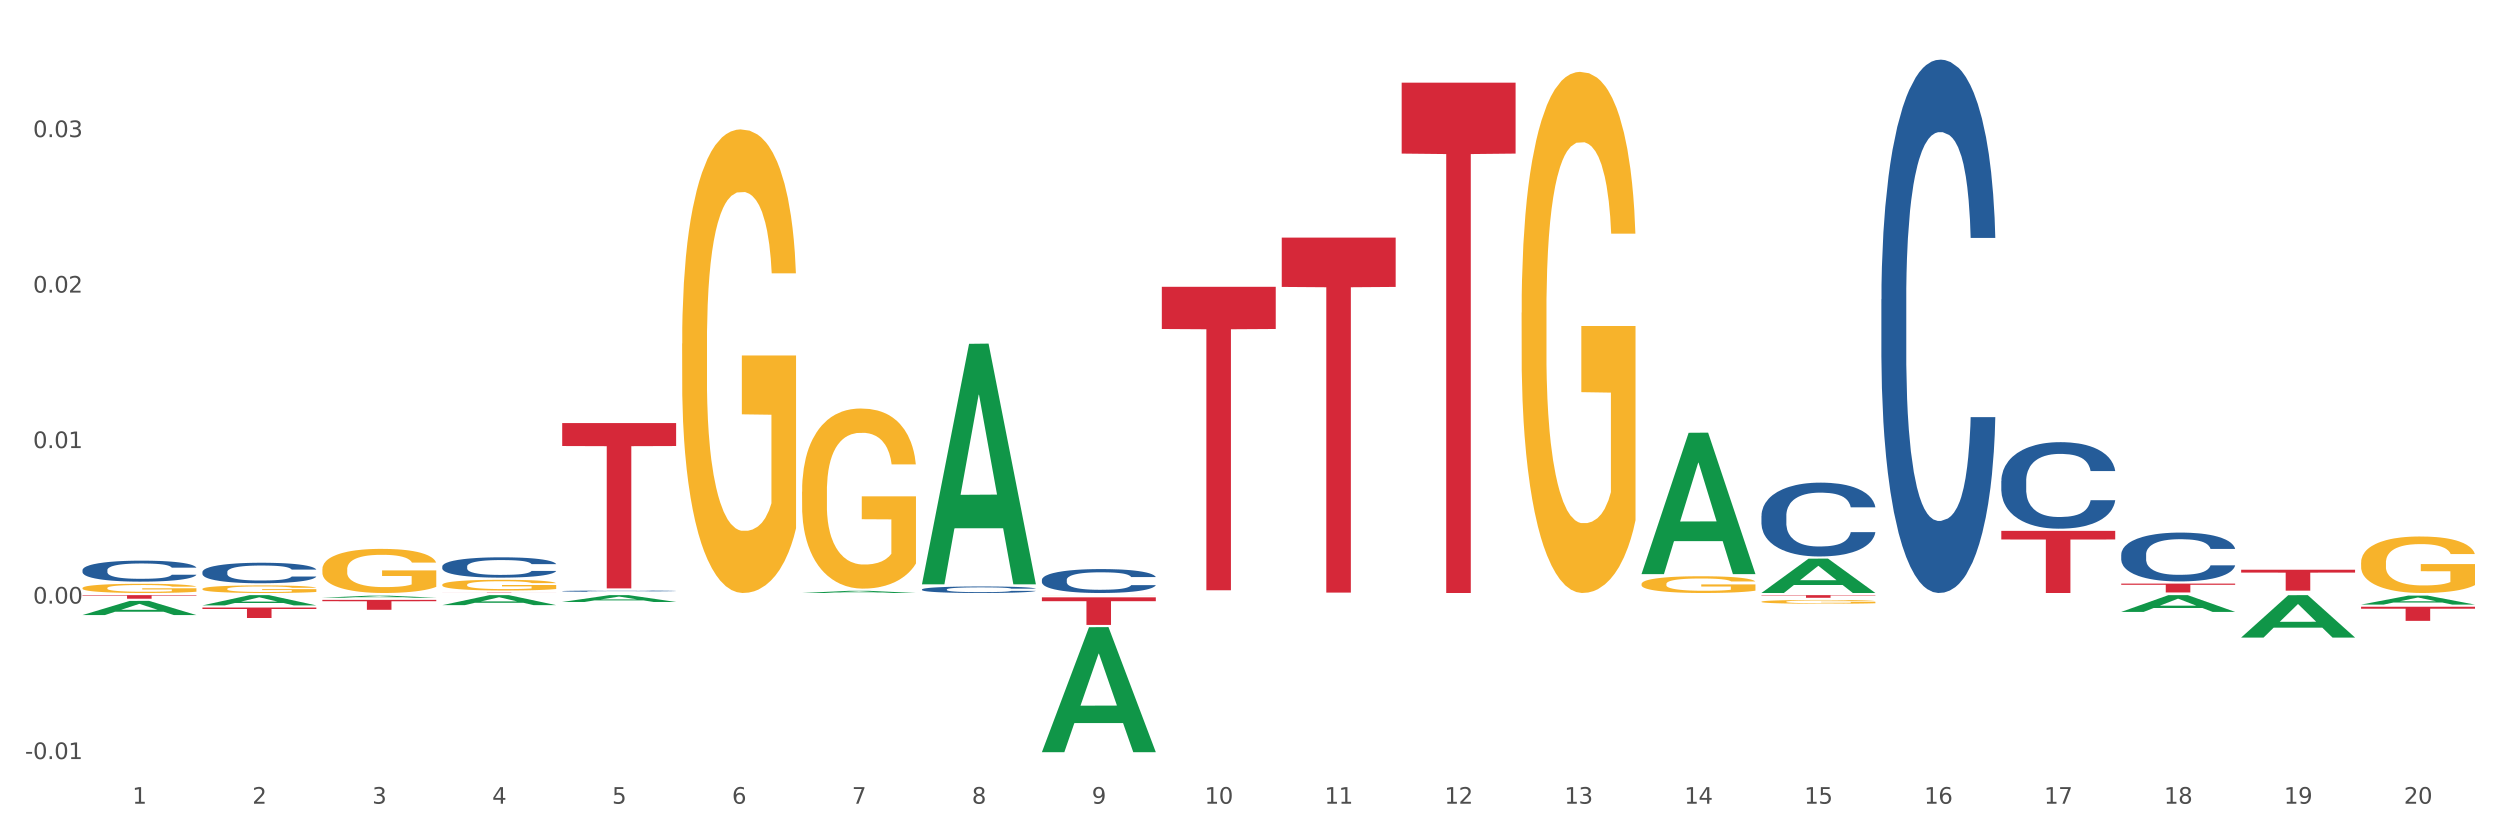 <?xml version="1.0" encoding="utf-8" standalone="no"?>
<!DOCTYPE svg PUBLIC "-//W3C//DTD SVG 1.1//EN"
  "http://www.w3.org/Graphics/SVG/1.1/DTD/svg11.dtd">
<svg xmlns:xlink="http://www.w3.org/1999/xlink" width="1080pt" height="360pt" viewBox="0 0 1080 360" xmlns="http://www.w3.org/2000/svg" version="1.1">
 <rect x="0" y="0" width="1080" height="360" fill="#333333" stroke="none"/>
 <defs>
  <style type="text/css">*{stroke-linejoin: round; stroke-linecap: butt}</style>
 </defs>
 <g id="figure_1">
  <g id="patch_1">
   <path d="M 0 360 
L 1080 360 
L 1080 0 
L 0 0 
z
" style="fill: #ffffff; stroke: #ffffff; stroke-linejoin: miter"/>
  </g>
  <g id="axes_1">
   <g id="matplotlib.axis_1">
    <g id="xtick_1">
     <g id="text_1">
      <!-- 1 -->
      <g style="fill: #4d4d4d" transform="translate(57.193 347.204) scale(0.096 -0.096)">
       <defs>
        <path id="DejaVuSans-31" d="M 794 531 
L 1825 531 
L 1825 4091 
L 703 3866 
L 703 4441 
L 1819 4666 
L 2450 4666 
L 2450 531 
L 3481 531 
L 3481 0 
L 794 0 
L 794 531 
z
" transform="scale(0.016)"/>
       </defs>
       <use xlink:href="#DejaVuSans-31"/>
      </g>
     </g>
    </g>
    <g id="xtick_2">
     <g id="text_2">
      <!-- 2 -->
      <g style="fill: #4d4d4d" transform="translate(109.001 347.204) scale(0.096 -0.096)">
       <defs>
        <path id="DejaVuSans-32" d="M 1228 531 
L 3431 531 
L 3431 0 
L 469 0 
L 469 531 
Q 828 903 1448 1529 
Q 2069 2156 2228 2338 
Q 2531 2678 2651 2914 
Q 2772 3150 2772 3378 
Q 2772 3750 2511 3984 
Q 2250 4219 1831 4219 
Q 1534 4219 1204 4116 
Q 875 4013 500 3803 
L 500 4441 
Q 881 4594 1212 4672 
Q 1544 4750 1819 4750 
Q 2544 4750 2975 4387 
Q 3406 4025 3406 3419 
Q 3406 3131 3298 2873 
Q 3191 2616 2906 2266 
Q 2828 2175 2409 1742 
Q 1991 1309 1228 531 
z
" transform="scale(0.016)"/>
       </defs>
       <use xlink:href="#DejaVuSans-32"/>
      </g>
     </g>
    </g>
    <g id="xtick_3">
     <g id="text_3">
      <!-- 3 -->
      <g style="fill: #4d4d4d" transform="translate(160.808 347.204) scale(0.096 -0.096)">
       <defs>
        <path id="DejaVuSans-33" d="M 2597 2516 
Q 3050 2419 3304 2112 
Q 3559 1806 3559 1356 
Q 3559 666 3084 287 
Q 2609 -91 1734 -91 
Q 1441 -91 1130 -33 
Q 819 25 488 141 
L 488 750 
Q 750 597 1062 519 
Q 1375 441 1716 441 
Q 2309 441 2620 675 
Q 2931 909 2931 1356 
Q 2931 1769 2642 2001 
Q 2353 2234 1838 2234 
L 1294 2234 
L 1294 2753 
L 1863 2753 
Q 2328 2753 2575 2939 
Q 2822 3125 2822 3475 
Q 2822 3834 2567 4026 
Q 2313 4219 1838 4219 
Q 1578 4219 1281 4162 
Q 984 4106 628 3988 
L 628 4550 
Q 988 4650 1302 4700 
Q 1616 4750 1894 4750 
Q 2613 4750 3031 4423 
Q 3450 4097 3450 3541 
Q 3450 3153 3228 2886 
Q 3006 2619 2597 2516 
z
" transform="scale(0.016)"/>
       </defs>
       <use xlink:href="#DejaVuSans-33"/>
      </g>
     </g>
    </g>
    <g id="xtick_4">
     <g id="text_4">
      <!-- 4 -->
      <g style="fill: #4d4d4d" transform="translate(212.616 347.204) scale(0.096 -0.096)">
       <defs>
        <path id="DejaVuSans-34" d="M 2419 4116 
L 825 1625 
L 2419 1625 
L 2419 4116 
z
M 2253 4666 
L 3047 4666 
L 3047 1625 
L 3713 1625 
L 3713 1100 
L 3047 1100 
L 3047 0 
L 2419 0 
L 2419 1100 
L 313 1100 
L 313 1709 
L 2253 4666 
z
" transform="scale(0.016)"/>
       </defs>
       <use xlink:href="#DejaVuSans-34"/>
      </g>
     </g>
    </g>
    <g id="xtick_5">
     <g id="text_5">
      <!-- 5 -->
      <g style="fill: #4d4d4d" transform="translate(264.423 347.204) scale(0.096 -0.096)">
       <defs>
        <path id="DejaVuSans-35" d="M 691 4666 
L 3169 4666 
L 3169 4134 
L 1269 4134 
L 1269 2991 
Q 1406 3038 1543 3061 
Q 1681 3084 1819 3084 
Q 2600 3084 3056 2656 
Q 3513 2228 3513 1497 
Q 3513 744 3044 326 
Q 2575 -91 1722 -91 
Q 1428 -91 1123 -41 
Q 819 9 494 109 
L 494 744 
Q 775 591 1075 516 
Q 1375 441 1709 441 
Q 2250 441 2565 725 
Q 2881 1009 2881 1497 
Q 2881 1984 2565 2268 
Q 2250 2553 1709 2553 
Q 1456 2553 1204 2497 
Q 953 2441 691 2322 
L 691 4666 
z
" transform="scale(0.016)"/>
       </defs>
       <use xlink:href="#DejaVuSans-35"/>
      </g>
     </g>
    </g>
    <g id="xtick_6">
     <g id="text_6">
      <!-- 6 -->
      <g style="fill: #4d4d4d" transform="translate(316.231 347.204) scale(0.096 -0.096)">
       <defs>
        <path id="DejaVuSans-36" d="M 2113 2584 
Q 1688 2584 1439 2293 
Q 1191 2003 1191 1497 
Q 1191 994 1439 701 
Q 1688 409 2113 409 
Q 2538 409 2786 701 
Q 3034 994 3034 1497 
Q 3034 2003 2786 2293 
Q 2538 2584 2113 2584 
z
M 3366 4563 
L 3366 3988 
Q 3128 4100 2886 4159 
Q 2644 4219 2406 4219 
Q 1781 4219 1451 3797 
Q 1122 3375 1075 2522 
Q 1259 2794 1537 2939 
Q 1816 3084 2150 3084 
Q 2853 3084 3261 2657 
Q 3669 2231 3669 1497 
Q 3669 778 3244 343 
Q 2819 -91 2113 -91 
Q 1303 -91 875 529 
Q 447 1150 447 2328 
Q 447 3434 972 4092 
Q 1497 4750 2381 4750 
Q 2619 4750 2861 4703 
Q 3103 4656 3366 4563 
z
" transform="scale(0.016)"/>
       </defs>
       <use xlink:href="#DejaVuSans-36"/>
      </g>
     </g>
    </g>
    <g id="xtick_7">
     <g id="text_7">
      <!-- 7 -->
      <g style="fill: #4d4d4d" transform="translate(368.039 347.204) scale(0.096 -0.096)">
       <defs>
        <path id="DejaVuSans-37" d="M 525 4666 
L 3525 4666 
L 3525 4397 
L 1831 0 
L 1172 0 
L 2766 4134 
L 525 4134 
L 525 4666 
z
" transform="scale(0.016)"/>
       </defs>
       <use xlink:href="#DejaVuSans-37"/>
      </g>
     </g>
    </g>
    <g id="xtick_8">
     <g id="text_8">
      <!-- 8 -->
      <g style="fill: #4d4d4d" transform="translate(419.846 347.204) scale(0.096 -0.096)">
       <defs>
        <path id="DejaVuSans-38" d="M 2034 2216 
Q 1584 2216 1326 1975 
Q 1069 1734 1069 1313 
Q 1069 891 1326 650 
Q 1584 409 2034 409 
Q 2484 409 2743 651 
Q 3003 894 3003 1313 
Q 3003 1734 2745 1975 
Q 2488 2216 2034 2216 
z
M 1403 2484 
Q 997 2584 770 2862 
Q 544 3141 544 3541 
Q 544 4100 942 4425 
Q 1341 4750 2034 4750 
Q 2731 4750 3128 4425 
Q 3525 4100 3525 3541 
Q 3525 3141 3298 2862 
Q 3072 2584 2669 2484 
Q 3125 2378 3379 2068 
Q 3634 1759 3634 1313 
Q 3634 634 3220 271 
Q 2806 -91 2034 -91 
Q 1263 -91 848 271 
Q 434 634 434 1313 
Q 434 1759 690 2068 
Q 947 2378 1403 2484 
z
M 1172 3481 
Q 1172 3119 1398 2916 
Q 1625 2713 2034 2713 
Q 2441 2713 2670 2916 
Q 2900 3119 2900 3481 
Q 2900 3844 2670 4047 
Q 2441 4250 2034 4250 
Q 1625 4250 1398 4047 
Q 1172 3844 1172 3481 
z
" transform="scale(0.016)"/>
       </defs>
       <use xlink:href="#DejaVuSans-38"/>
      </g>
     </g>
    </g>
    <g id="xtick_9">
     <g id="text_9">
      <!-- 9 -->
      <g style="fill: #4d4d4d" transform="translate(471.654 347.204) scale(0.096 -0.096)">
       <defs>
        <path id="DejaVuSans-39" d="M 703 97 
L 703 672 
Q 941 559 1184 500 
Q 1428 441 1663 441 
Q 2288 441 2617 861 
Q 2947 1281 2994 2138 
Q 2813 1869 2534 1725 
Q 2256 1581 1919 1581 
Q 1219 1581 811 2004 
Q 403 2428 403 3163 
Q 403 3881 828 4315 
Q 1253 4750 1959 4750 
Q 2769 4750 3195 4129 
Q 3622 3509 3622 2328 
Q 3622 1225 3098 567 
Q 2575 -91 1691 -91 
Q 1453 -91 1209 -44 
Q 966 3 703 97 
z
M 1959 2075 
Q 2384 2075 2632 2365 
Q 2881 2656 2881 3163 
Q 2881 3666 2632 3958 
Q 2384 4250 1959 4250 
Q 1534 4250 1286 3958 
Q 1038 3666 1038 3163 
Q 1038 2656 1286 2365 
Q 1534 2075 1959 2075 
z
" transform="scale(0.016)"/>
       </defs>
       <use xlink:href="#DejaVuSans-39"/>
      </g>
     </g>
    </g>
    <g id="xtick_10">
     <g id="text_10">
      <!-- 10 -->
      <g style="fill: #4d4d4d" transform="translate(520.407 347.204) scale(0.096 -0.096)">
       <defs>
        <path id="DejaVuSans-30" d="M 2034 4250 
Q 1547 4250 1301 3770 
Q 1056 3291 1056 2328 
Q 1056 1369 1301 889 
Q 1547 409 2034 409 
Q 2525 409 2770 889 
Q 3016 1369 3016 2328 
Q 3016 3291 2770 3770 
Q 2525 4250 2034 4250 
z
M 2034 4750 
Q 2819 4750 3233 4129 
Q 3647 3509 3647 2328 
Q 3647 1150 3233 529 
Q 2819 -91 2034 -91 
Q 1250 -91 836 529 
Q 422 1150 422 2328 
Q 422 3509 836 4129 
Q 1250 4750 2034 4750 
z
" transform="scale(0.016)"/>
       </defs>
       <use xlink:href="#DejaVuSans-31"/>
       <use xlink:href="#DejaVuSans-30" transform="translate(63.623 0)"/>
      </g>
     </g>
    </g>
    <g id="xtick_11">
     <g id="text_11">
      <!-- 11 -->
      <g style="fill: #4d4d4d" transform="translate(572.215 347.204) scale(0.096 -0.096)">
       <use xlink:href="#DejaVuSans-31"/>
       <use xlink:href="#DejaVuSans-31" transform="translate(63.623 0)"/>
      </g>
     </g>
    </g>
    <g id="xtick_12">
     <g id="text_12">
      <!-- 12 -->
      <g style="fill: #4d4d4d" transform="translate(624.023 347.204) scale(0.096 -0.096)">
       <use xlink:href="#DejaVuSans-31"/>
       <use xlink:href="#DejaVuSans-32" transform="translate(63.623 0)"/>
      </g>
     </g>
    </g>
    <g id="xtick_13">
     <g id="text_13">
      <!-- 13 -->
      <g style="fill: #4d4d4d" transform="translate(675.83 347.204) scale(0.096 -0.096)">
       <use xlink:href="#DejaVuSans-31"/>
       <use xlink:href="#DejaVuSans-33" transform="translate(63.623 0)"/>
      </g>
     </g>
    </g>
    <g id="xtick_14">
     <g id="text_14">
      <!-- 14 -->
      <g style="fill: #4d4d4d" transform="translate(727.638 347.204) scale(0.096 -0.096)">
       <use xlink:href="#DejaVuSans-31"/>
       <use xlink:href="#DejaVuSans-34" transform="translate(63.623 0)"/>
      </g>
     </g>
    </g>
    <g id="xtick_15">
     <g id="text_15">
      <!-- 15 -->
      <g style="fill: #4d4d4d" transform="translate(779.445 347.204) scale(0.096 -0.096)">
       <use xlink:href="#DejaVuSans-31"/>
       <use xlink:href="#DejaVuSans-35" transform="translate(63.623 0)"/>
      </g>
     </g>
    </g>
    <g id="xtick_16">
     <g id="text_16">
      <!-- 16 -->
      <g style="fill: #4d4d4d" transform="translate(831.253 347.204) scale(0.096 -0.096)">
       <use xlink:href="#DejaVuSans-31"/>
       <use xlink:href="#DejaVuSans-36" transform="translate(63.623 0)"/>
      </g>
     </g>
    </g>
    <g id="xtick_17">
     <g id="text_17">
      <!-- 17 -->
      <g style="fill: #4d4d4d" transform="translate(883.061 347.204) scale(0.096 -0.096)">
       <use xlink:href="#DejaVuSans-31"/>
       <use xlink:href="#DejaVuSans-37" transform="translate(63.623 0)"/>
      </g>
     </g>
    </g>
    <g id="xtick_18">
     <g id="text_18">
      <!-- 18 -->
      <g style="fill: #4d4d4d" transform="translate(934.868 347.204) scale(0.096 -0.096)">
       <use xlink:href="#DejaVuSans-31"/>
       <use xlink:href="#DejaVuSans-38" transform="translate(63.623 0)"/>
      </g>
     </g>
    </g>
    <g id="xtick_19">
     <g id="text_19">
      <!-- 19 -->
      <g style="fill: #4d4d4d" transform="translate(986.676 347.204) scale(0.096 -0.096)">
       <use xlink:href="#DejaVuSans-31"/>
       <use xlink:href="#DejaVuSans-39" transform="translate(63.623 0)"/>
      </g>
     </g>
    </g>
    <g id="xtick_20">
     <g id="text_20">
      <!-- 20 -->
      <g style="fill: #4d4d4d" transform="translate(1038.483 347.204) scale(0.096 -0.096)">
       <use xlink:href="#DejaVuSans-32"/>
       <use xlink:href="#DejaVuSans-30" transform="translate(63.623 0)"/>
      </g>
     </g>
    </g>
    <g id="xtick_21"/>
    <g id="xtick_22"/>
    <g id="xtick_23"/>
    <g id="xtick_24"/>
    <g id="xtick_25"/>
    <g id="xtick_26"/>
    <g id="xtick_27"/>
    <g id="xtick_28"/>
    <g id="xtick_29"/>
    <g id="xtick_30"/>
    <g id="xtick_31"/>
    <g id="xtick_32"/>
    <g id="xtick_33"/>
    <g id="xtick_34"/>
    <g id="xtick_35"/>
    <g id="xtick_36"/>
    <g id="xtick_37"/>
    <g id="xtick_38"/>
    <g id="xtick_39"/>
   </g>
   <g id="matplotlib.axis_2">
    <g id="ytick_1">
     <g id="text_21">
      <!-- -0.01 -->
      <g style="fill: #4d4d4d" transform="translate(10.8 327.922) scale(0.096 -0.096)">
       <defs>
        <path id="DejaVuSans-2d" d="M 313 2009 
L 1997 2009 
L 1997 1497 
L 313 1497 
L 313 2009 
z
" transform="scale(0.016)"/>
        <path id="DejaVuSans-2e" d="M 684 794 
L 1344 794 
L 1344 0 
L 684 0 
L 684 794 
z
" transform="scale(0.016)"/>
       </defs>
       <use xlink:href="#DejaVuSans-2d"/>
       <use xlink:href="#DejaVuSans-30" transform="translate(36.084 0)"/>
       <use xlink:href="#DejaVuSans-2e" transform="translate(99.707 0)"/>
       <use xlink:href="#DejaVuSans-30" transform="translate(131.494 0)"/>
       <use xlink:href="#DejaVuSans-31" transform="translate(195.117 0)"/>
      </g>
     </g>
    </g>
    <g id="ytick_2">
     <g id="text_22">
      <!-- 0.00 -->
      <g style="fill: #4d4d4d" transform="translate(14.264 260.75) scale(0.096 -0.096)">
       <use xlink:href="#DejaVuSans-30"/>
       <use xlink:href="#DejaVuSans-2e" transform="translate(63.623 0)"/>
       <use xlink:href="#DejaVuSans-30" transform="translate(95.41 0)"/>
       <use xlink:href="#DejaVuSans-30" transform="translate(159.033 0)"/>
      </g>
     </g>
    </g>
    <g id="ytick_3">
     <g id="text_23">
      <!-- 0.01 -->
      <g style="fill: #4d4d4d" transform="translate(14.264 193.579) scale(0.096 -0.096)">
       <use xlink:href="#DejaVuSans-30"/>
       <use xlink:href="#DejaVuSans-2e" transform="translate(63.623 0)"/>
       <use xlink:href="#DejaVuSans-30" transform="translate(95.41 0)"/>
       <use xlink:href="#DejaVuSans-31" transform="translate(159.033 0)"/>
      </g>
     </g>
    </g>
    <g id="ytick_4">
     <g id="text_24">
      <!-- 0.02 -->
      <g style="fill: #4d4d4d" transform="translate(14.264 126.407) scale(0.096 -0.096)">
       <use xlink:href="#DejaVuSans-30"/>
       <use xlink:href="#DejaVuSans-2e" transform="translate(63.623 0)"/>
       <use xlink:href="#DejaVuSans-30" transform="translate(95.41 0)"/>
       <use xlink:href="#DejaVuSans-32" transform="translate(159.033 0)"/>
      </g>
     </g>
    </g>
    <g id="ytick_5">
     <g id="text_25">
      <!-- 0.03 -->
      <g style="fill: #4d4d4d" transform="translate(14.264 59.236) scale(0.096 -0.096)">
       <use xlink:href="#DejaVuSans-30"/>
       <use xlink:href="#DejaVuSans-2e" transform="translate(63.623 0)"/>
       <use xlink:href="#DejaVuSans-30" transform="translate(95.41 0)"/>
       <use xlink:href="#DejaVuSans-33" transform="translate(159.033 0)"/>
      </g>
     </g>
    </g>
    <g id="ytick_6"/>
    <g id="ytick_7"/>
    <g id="ytick_8"/>
    <g id="ytick_9"/>
    <g id="ytick_10"/>
   </g>
   <g id="PolyCollection_1">
    <path d="M 35.639 265.697 
L 35.689 265.691 
L 55.985 259.591 
L 64.408 259.585 
L 84.856 265.708 
L 75.114 265.708 
L 70.699 264.282 
L 49.744 264.282 
L 49.592 264.305 
L 45.33 265.708 
L 35.639 265.708 
L 35.639 265.697 
L 52.383 263.431 
L 68.061 263.426 
L 60.298 260.89 
L 60.196 260.878 
L 60.095 260.896 
L 52.332 263.426 
L 52.383 263.431 
L 35.639 265.697 
z
" clip-path="url(#p5b13641b88)" style="fill: #109648"/>
    <path d="M 968.175 256.094 
L 968.233 256.094 
L 968.233 256.093 
L 968.35 256.093 
L 968.931 256.093 
L 969.802 256.093 
L 970.441 256.093 
L 971.081 256.093 
L 971.836 256.093 
L 972.766 256.093 
L 974.451 256.093 
L 975.497 256.093 
L 976.775 256.093 
L 979.099 256.092 
L 980.785 256.092 
L 982.528 256.092 
L 985.375 256.092 
L 987.235 256.092 
L 989.21 256.092 
L 991.593 256.092 
L 993.394 256.092 
L 997.345 256.092 
L 1000.715 256.092 
L 1002.343 256.092 
L 1004.434 256.092 
L 1005.538 256.092 
L 1007.34 256.092 
L 1009.199 256.092 
L 1010.478 256.093 
L 1012.395 256.093 
L 1013.848 256.093 
L 1015.184 256.093 
L 1015.882 256.093 
L 1016.405 256.093 
L 1016.869 256.093 
L 1017.334 256.093 
L 1006.875 256.093 
L 1006.468 256.093 
L 1005.829 256.093 
L 1004.899 256.093 
L 1004.086 256.093 
L 1002.691 256.093 
L 1001.413 256.093 
L 1000.076 256.093 
L 998.449 256.093 
L 997.171 256.093 
L 995.37 256.093 
L 991.825 256.093 
L 989.443 256.093 
L 987.816 256.093 
L 986.77 256.093 
L 985.84 256.093 
L 984.794 256.093 
L 983.574 256.093 
L 982.702 256.093 
L 981.83 256.093 
L 981.133 256.093 
L 980.494 256.093 
L 979.971 256.093 
L 979.564 256.093 
L 979.216 256.093 
L 978.925 256.093 
L 978.925 256.094 
L 979.041 256.094 
L 979.332 256.094 
L 979.681 256.094 
L 980.262 256.094 
L 980.785 256.094 
L 981.772 256.094 
L 982.876 256.094 
L 983.748 256.094 
L 984.62 256.094 
L 986.13 256.095 
L 987.816 256.095 
L 989.268 256.095 
L 991.244 256.095 
L 992.58 256.095 
L 993.743 256.095 
L 996.59 256.095 
L 998.624 256.095 
L 1000.89 256.095 
L 1002.633 256.095 
L 1004.086 256.095 
L 1005.713 256.095 
L 1006.759 256.094 
L 1006.759 256.094 
L 993.975 256.094 
L 993.975 256.094 
L 1017.392 256.094 
L 1017.392 256.095 
L 1016.405 256.095 
L 1015.301 256.095 
L 1014.138 256.095 
L 1012.395 256.095 
L 1010.303 256.095 
L 1008.444 256.095 
L 1006.468 256.095 
L 1004.144 256.095 
L 1001.122 256.095 
L 999.263 256.095 
L 996.938 256.095 
L 994.207 256.095 
L 991.825 256.095 
L 989.501 256.095 
L 987.06 256.095 
L 984.678 256.095 
L 982.876 256.095 
L 981.075 256.095 
L 979.158 256.095 
L 977.647 256.095 
L 976.485 256.095 
L 975.206 256.095 
L 973.812 256.095 
L 972.766 256.095 
L 971.836 256.094 
L 970.848 256.094 
L 970.151 256.094 
L 969.454 256.094 
L 969.047 256.094 
L 968.582 256.094 
L 968.233 256.094 
L 968.175 256.094 
z
" clip-path="url(#p5b13641b88)" style="fill: #f7b32b"/>
    <path d="M 1019.983 243.045 
L 1020.041 243.022 
L 1020.041 242.22 
L 1020.157 241.528 
L 1020.738 239.856 
L 1021.61 238.474 
L 1022.249 237.738 
L 1022.888 237.136 
L 1023.644 236.534 
L 1024.573 235.909 
L 1026.258 234.995 
L 1027.304 234.527 
L 1028.583 234.036 
L 1030.907 233.323 
L 1032.592 232.921 
L 1034.335 232.587 
L 1037.183 232.186 
L 1039.042 232.007 
L 1041.018 231.873 
L 1043.4 231.784 
L 1045.202 231.762 
L 1049.153 231.829 
L 1052.523 232.03 
L 1054.15 232.186 
L 1056.242 232.453 
L 1057.346 232.632 
L 1059.147 232.988 
L 1061.007 233.457 
L 1062.285 233.858 
L 1064.203 234.616 
L 1065.655 235.374 
L 1066.992 236.311 
L 1067.689 236.957 
L 1068.212 237.559 
L 1068.677 238.251 
L 1069.142 239.343 
L 1058.683 239.343 
L 1058.276 238.563 
L 1057.637 237.827 
L 1056.707 237.113 
L 1055.893 236.667 
L 1054.499 236.11 
L 1053.22 235.753 
L 1051.884 235.486 
L 1050.257 235.263 
L 1048.979 235.151 
L 1047.177 235.062 
L 1043.633 235.084 
L 1041.25 235.263 
L 1039.623 235.486 
L 1038.577 235.686 
L 1037.648 235.909 
L 1036.602 236.221 
L 1035.381 236.69 
L 1034.51 237.113 
L 1033.638 237.649 
L 1032.941 238.184 
L 1032.302 238.808 
L 1031.779 239.477 
L 1031.372 240.168 
L 1031.023 241.015 
L 1030.733 242.42 
L 1030.733 245.475 
L 1030.849 246.166 
L 1031.139 247.08 
L 1031.488 247.772 
L 1032.069 248.597 
L 1032.592 249.154 
L 1033.58 249.957 
L 1034.684 250.626 
L 1035.556 251.049 
L 1036.427 251.406 
L 1037.938 251.897 
L 1039.623 252.298 
L 1041.076 252.543 
L 1043.052 252.766 
L 1044.388 252.856 
L 1045.55 252.9 
L 1048.397 252.9 
L 1050.431 252.833 
L 1052.697 252.677 
L 1054.441 252.476 
L 1055.893 252.231 
L 1057.52 251.83 
L 1058.566 251.451 
L 1058.566 246.791 
L 1045.783 246.768 
L 1045.783 243.669 
L 1069.2 243.669 
L 1069.2 252.766 
L 1068.212 253.235 
L 1067.108 253.658 
L 1065.946 254.037 
L 1064.203 254.506 
L 1062.111 254.951 
L 1060.251 255.264 
L 1058.276 255.531 
L 1055.951 255.777 
L 1052.93 255.999 
L 1051.07 256.089 
L 1048.746 256.156 
L 1046.015 256.178 
L 1043.633 256.133 
L 1041.308 256.022 
L 1038.868 255.821 
L 1036.485 255.531 
L 1034.684 255.241 
L 1032.883 254.885 
L 1030.965 254.416 
L 1029.454 253.97 
L 1028.292 253.569 
L 1027.014 253.056 
L 1025.619 252.387 
L 1024.573 251.785 
L 1023.644 251.161 
L 1022.656 250.358 
L 1021.958 249.667 
L 1021.261 248.797 
L 1020.854 248.151 
L 1020.39 247.147 
L 1020.041 245.743 
L 1019.983 243.045 
z
" clip-path="url(#p5b13641b88)" style="fill: #f7b32b"/>
    <path d="M 35.639 257.103 
L 84.856 257.103 
L 84.856 257.32 
L 65.495 257.321 
L 65.495 258.659 
L 54.882 258.659 
L 54.882 257.321 
L 35.639 257.32 
L 35.639 257.105 
L 35.639 257.103 
z
" clip-path="url(#p5b13641b88)" style="fill: #d62839"/>
    <path d="M 87.446 262.457 
L 136.663 262.457 
L 136.663 263.085 
L 117.303 263.09 
L 117.303 266.977 
L 106.69 266.977 
L 106.69 263.09 
L 87.446 263.085 
L 87.446 262.462 
L 87.446 262.457 
z
" clip-path="url(#p5b13641b88)" style="fill: #d62839"/>
    <path d="M 139.254 259.135 
L 188.471 259.135 
L 188.471 259.731 
L 169.111 259.735 
L 169.111 263.426 
L 158.497 263.426 
L 158.497 259.735 
L 139.254 259.731 
L 139.254 259.139 
L 139.254 259.135 
z
" clip-path="url(#p5b13641b88)" style="fill: #d62839"/>
    <path d="M 191.061 256.029 
L 240.278 256.029 
L 240.278 256.05 
L 220.918 256.05 
L 220.918 256.178 
L 210.305 256.178 
L 210.305 256.05 
L 191.061 256.05 
L 191.061 256.029 
L 191.061 256.029 
z
" clip-path="url(#p5b13641b88)" style="fill: #d62839"/>
    <path d="M 760.945 259.939 
L 761.003 259.938 
L 761.003 259.884 
L 761.119 259.837 
L 761.7 259.724 
L 762.572 259.631 
L 763.211 259.581 
L 763.85 259.54 
L 764.606 259.5 
L 765.535 259.458 
L 767.22 259.396 
L 768.266 259.364 
L 769.545 259.331 
L 771.869 259.283 
L 773.554 259.256 
L 775.297 259.234 
L 778.145 259.206 
L 780.004 259.194 
L 781.98 259.185 
L 784.362 259.179 
L 786.164 259.178 
L 790.115 259.182 
L 793.485 259.196 
L 795.112 259.206 
L 797.204 259.225 
L 798.308 259.237 
L 800.109 259.261 
L 801.969 259.292 
L 803.247 259.319 
L 805.165 259.37 
L 806.617 259.422 
L 807.954 259.485 
L 808.651 259.528 
L 809.174 259.569 
L 809.639 259.616 
L 810.104 259.689 
L 799.645 259.689 
L 799.238 259.637 
L 798.599 259.587 
L 797.669 259.539 
L 796.855 259.509 
L 795.461 259.471 
L 794.182 259.447 
L 792.846 259.429 
L 791.219 259.414 
L 789.941 259.407 
L 788.139 259.401 
L 784.595 259.402 
L 782.212 259.414 
L 780.585 259.429 
L 779.539 259.443 
L 778.61 259.458 
L 777.564 259.479 
L 776.343 259.51 
L 775.472 259.539 
L 774.6 259.575 
L 773.903 259.611 
L 773.264 259.653 
L 772.741 259.698 
L 772.334 259.745 
L 771.985 259.802 
L 771.695 259.897 
L 771.695 260.103 
L 771.811 260.15 
L 772.101 260.212 
L 772.45 260.258 
L 773.031 260.314 
L 773.554 260.351 
L 774.542 260.406 
L 775.646 260.451 
L 776.518 260.479 
L 777.389 260.503 
L 778.9 260.537 
L 780.585 260.564 
L 782.038 260.58 
L 784.014 260.595 
L 785.35 260.601 
L 786.512 260.604 
L 789.359 260.604 
L 791.393 260.6 
L 793.659 260.589 
L 795.403 260.576 
L 796.855 260.559 
L 798.482 260.532 
L 799.528 260.506 
L 799.528 260.192 
L 786.745 260.19 
L 786.745 259.981 
L 810.162 259.981 
L 810.162 260.595 
L 809.174 260.627 
L 808.07 260.655 
L 806.908 260.681 
L 805.165 260.713 
L 803.073 260.743 
L 801.213 260.764 
L 799.238 260.782 
L 796.913 260.798 
L 793.892 260.813 
L 792.032 260.819 
L 789.708 260.824 
L 786.977 260.825 
L 784.595 260.822 
L 782.27 260.815 
L 779.83 260.801 
L 777.447 260.782 
L 775.646 260.762 
L 773.845 260.738 
L 771.927 260.707 
L 770.416 260.676 
L 769.254 260.649 
L 767.976 260.615 
L 766.581 260.57 
L 765.535 260.529 
L 764.606 260.487 
L 763.618 260.433 
L 762.92 260.386 
L 762.223 260.327 
L 761.816 260.284 
L 761.352 260.216 
L 761.003 260.121 
L 760.945 259.939 
z
" clip-path="url(#p5b13641b88)" style="fill: #f7b32b"/>
    <path d="M 87.446 247.09 
L 87.504 247.082 
L 87.504 246.855 
L 87.679 246.548 
L 88.319 245.981 
L 89.133 245.552 
L 90.529 245.05 
L 91.286 244.84 
L 92.275 244.605 
L 94.311 244.224 
L 96.638 243.9 
L 98.267 243.722 
L 99.489 243.609 
L 102.223 243.407 
L 103.794 243.318 
L 105.423 243.245 
L 106.819 243.196 
L 109.146 243.139 
L 111.008 243.115 
L 113.16 243.107 
L 114.964 243.115 
L 117.349 243.148 
L 120.839 243.245 
L 122.177 243.301 
L 123.981 243.398 
L 125.843 243.528 
L 127.355 243.658 
L 129.1 243.844 
L 130.904 244.087 
L 132.649 244.394 
L 133.871 244.678 
L 134.86 244.977 
L 135.732 245.341 
L 136.372 245.738 
L 136.663 246.07 
L 126.017 246.07 
L 125.726 245.771 
L 125.144 245.447 
L 124.563 245.228 
L 123.923 245.05 
L 122.934 244.848 
L 122.061 244.718 
L 120.607 244.564 
L 119.269 244.467 
L 118.163 244.41 
L 116.825 244.362 
L 113.975 244.313 
L 111.938 244.313 
L 110.658 244.329 
L 109.088 244.37 
L 107.75 244.427 
L 106.179 244.524 
L 104.957 244.629 
L 103.735 244.767 
L 103.037 244.864 
L 101.99 245.042 
L 101.292 245.188 
L 100.361 245.439 
L 99.838 245.617 
L 98.907 246.078 
L 98.5 246.418 
L 98.325 246.653 
L 98.209 246.912 
L 98.209 248.175 
L 98.558 248.742 
L 98.849 248.985 
L 99.314 249.26 
L 100.187 249.616 
L 101.467 249.964 
L 102.805 250.215 
L 103.91 250.369 
L 104.957 250.482 
L 106.004 250.571 
L 107.284 250.652 
L 108.331 250.701 
L 109.902 250.749 
L 111.764 250.774 
L 113.218 250.774 
L 116.185 250.733 
L 117.523 250.693 
L 118.803 250.636 
L 120.199 250.547 
L 121.305 250.45 
L 121.945 250.377 
L 122.992 250.223 
L 123.806 250.061 
L 124.504 249.875 
L 124.97 249.713 
L 125.493 249.47 
L 125.901 249.195 
L 126.017 249.049 
L 136.663 249.049 
L 136.431 249.341 
L 136.023 249.624 
L 135.209 250.005 
L 134.569 250.223 
L 133.58 250.49 
L 132.533 250.717 
L 131.078 250.968 
L 129.74 251.154 
L 128.344 251.316 
L 126.832 251.462 
L 124.097 251.664 
L 123.108 251.721 
L 121.014 251.818 
L 119.385 251.875 
L 117 251.931 
L 114.556 251.964 
L 111.997 251.972 
L 109.728 251.956 
L 107.226 251.907 
L 105.655 251.859 
L 103.91 251.786 
L 101.874 251.672 
L 99.954 251.535 
L 98.151 251.373 
L 96.463 251.187 
L 94.893 250.976 
L 92.856 250.628 
L 91.344 250.288 
L 90.239 249.972 
L 89.482 249.705 
L 88.726 249.365 
L 88.319 249.13 
L 87.679 248.564 
L 87.446 248.037 
L 87.446 247.09 
z
" clip-path="url(#p5b13641b88)" style="fill: #255c99"/>
    <path d="M 501.907 123.906 
L 551.124 123.906 
L 551.124 142.122 
L 531.764 142.245 
L 531.764 254.987 
L 521.151 254.987 
L 521.151 142.245 
L 501.907 142.122 
L 501.907 124.029 
L 501.907 123.906 
z
" clip-path="url(#p5b13641b88)" style="fill: #d62839"/>
    <path d="M 553.714 102.635 
L 602.932 102.635 
L 602.932 123.948 
L 583.571 124.092 
L 583.571 256.004 
L 572.958 256.004 
L 572.958 124.092 
L 553.714 123.948 
L 553.714 102.779 
L 553.714 102.635 
z
" clip-path="url(#p5b13641b88)" style="fill: #d62839"/>
    <path d="M 605.522 35.713 
L 654.739 35.713 
L 654.739 66.35 
L 635.379 66.557 
L 635.379 256.178 
L 624.766 256.178 
L 624.766 66.557 
L 605.522 66.35 
L 605.522 35.92 
L 605.522 35.713 
z
" clip-path="url(#p5b13641b88)" style="fill: #d62839"/>
    <path d="M 760.945 257.103 
L 810.162 257.103 
L 810.162 257.263 
L 790.802 257.264 
L 790.802 258.252 
L 780.189 258.252 
L 780.189 257.264 
L 760.945 257.263 
L 760.945 257.104 
L 760.945 257.103 
z
" clip-path="url(#p5b13641b88)" style="fill: #d62839"/>
    <path d="M 864.56 229.328 
L 913.777 229.328 
L 913.777 233.059 
L 894.417 233.084 
L 894.417 256.178 
L 883.804 256.178 
L 883.804 233.084 
L 864.56 233.059 
L 864.56 229.353 
L 864.56 229.328 
z
" clip-path="url(#p5b13641b88)" style="fill: #d62839"/>
    <path d="M 916.368 252.105 
L 965.585 252.105 
L 965.585 252.639 
L 946.224 252.643 
L 946.224 255.949 
L 935.611 255.949 
L 935.611 252.643 
L 916.368 252.639 
L 916.368 252.109 
L 916.368 252.105 
z
" clip-path="url(#p5b13641b88)" style="fill: #d62839"/>
    <path d="M 450.099 258.055 
L 499.316 258.055 
L 499.316 259.712 
L 479.956 259.723 
L 479.956 269.978 
L 469.343 269.978 
L 469.343 259.723 
L 450.099 259.712 
L 450.099 258.066 
L 450.099 258.055 
z
" clip-path="url(#p5b13641b88)" style="fill: #d62839"/>
    <path d="M 968.175 246.112 
L 1017.392 246.112 
L 1017.392 247.37 
L 998.032 247.379 
L 998.032 255.167 
L 987.419 255.167 
L 987.419 247.379 
L 968.175 247.37 
L 968.175 246.12 
L 968.175 246.112 
z
" clip-path="url(#p5b13641b88)" style="fill: #d62839"/>
    <path d="M 709.137 252.284 
L 709.195 252.278 
L 709.195 252.04 
L 709.312 251.835 
L 709.893 251.339 
L 710.764 250.929 
L 711.403 250.711 
L 712.043 250.532 
L 712.798 250.354 
L 713.728 250.169 
L 715.413 249.898 
L 716.459 249.759 
L 717.737 249.613 
L 720.061 249.402 
L 721.747 249.283 
L 723.49 249.184 
L 726.337 249.065 
L 728.197 249.012 
L 730.172 248.972 
L 732.555 248.946 
L 734.356 248.939 
L 738.307 248.959 
L 741.678 249.018 
L 743.305 249.065 
L 745.396 249.144 
L 746.5 249.197 
L 748.302 249.303 
L 750.161 249.442 
L 751.44 249.561 
L 753.357 249.785 
L 754.81 250.01 
L 756.146 250.288 
L 756.844 250.479 
L 757.367 250.658 
L 757.831 250.863 
L 758.296 251.187 
L 747.837 251.187 
L 747.43 250.955 
L 746.791 250.737 
L 745.861 250.526 
L 745.048 250.394 
L 743.653 250.228 
L 742.375 250.122 
L 741.038 250.043 
L 739.411 249.977 
L 738.133 249.944 
L 736.332 249.918 
L 732.787 249.924 
L 730.405 249.977 
L 728.778 250.043 
L 727.732 250.103 
L 726.802 250.169 
L 725.756 250.261 
L 724.536 250.4 
L 723.664 250.526 
L 722.793 250.684 
L 722.095 250.843 
L 721.456 251.028 
L 720.933 251.226 
L 720.526 251.431 
L 720.178 251.683 
L 719.887 252.099 
L 719.887 253.005 
L 720.003 253.21 
L 720.294 253.481 
L 720.643 253.686 
L 721.224 253.93 
L 721.747 254.095 
L 722.734 254.333 
L 723.838 254.532 
L 724.71 254.657 
L 725.582 254.763 
L 727.092 254.909 
L 728.778 255.028 
L 730.23 255.1 
L 732.206 255.166 
L 733.542 255.193 
L 734.705 255.206 
L 737.552 255.206 
L 739.586 255.186 
L 741.852 255.14 
L 743.595 255.08 
L 745.048 255.008 
L 746.675 254.889 
L 747.721 254.776 
L 747.721 253.395 
L 734.937 253.388 
L 734.937 252.469 
L 758.354 252.469 
L 758.354 255.166 
L 757.367 255.305 
L 756.263 255.431 
L 755.1 255.543 
L 753.357 255.682 
L 751.265 255.814 
L 749.406 255.907 
L 747.43 255.986 
L 745.106 256.059 
L 742.084 256.125 
L 740.225 256.151 
L 737.901 256.171 
L 735.169 256.178 
L 732.787 256.165 
L 730.463 256.132 
L 728.022 256.072 
L 725.64 255.986 
L 723.838 255.9 
L 722.037 255.794 
L 720.12 255.656 
L 718.609 255.523 
L 717.447 255.404 
L 716.168 255.252 
L 714.774 255.054 
L 713.728 254.876 
L 712.798 254.69 
L 711.81 254.452 
L 711.113 254.248 
L 710.416 253.99 
L 710.009 253.798 
L 709.544 253.501 
L 709.195 253.084 
L 709.137 252.284 
z
" clip-path="url(#p5b13641b88)" style="fill: #f7b32b"/>
    <path d="M 450.099 257.116 
L 450.157 257.116 
L 450.157 257.115 
L 450.274 257.114 
L 450.855 257.112 
L 451.726 257.111 
L 452.365 257.11 
L 453.005 257.109 
L 453.76 257.108 
L 454.69 257.108 
L 456.375 257.107 
L 457.421 257.106 
L 458.699 257.106 
L 461.023 257.105 
L 462.709 257.105 
L 464.452 257.104 
L 467.299 257.104 
L 469.159 257.104 
L 471.134 257.103 
L 473.517 257.103 
L 475.318 257.103 
L 479.269 257.103 
L 482.64 257.104 
L 484.267 257.104 
L 486.358 257.104 
L 487.462 257.104 
L 489.264 257.105 
L 491.123 257.105 
L 492.402 257.106 
L 494.319 257.106 
L 495.772 257.107 
L 497.108 257.108 
L 497.806 257.109 
L 498.329 257.11 
L 498.793 257.11 
L 499.258 257.112 
L 488.799 257.112 
L 488.392 257.111 
L 487.753 257.11 
L 486.823 257.109 
L 486.01 257.109 
L 484.615 257.108 
L 483.337 257.108 
L 482 257.107 
L 480.373 257.107 
L 479.095 257.107 
L 477.294 257.107 
L 473.749 257.107 
L 471.367 257.107 
L 469.74 257.107 
L 468.694 257.108 
L 467.764 257.108 
L 466.718 257.108 
L 465.498 257.109 
L 464.626 257.109 
L 463.755 257.11 
L 463.057 257.11 
L 462.418 257.111 
L 461.895 257.112 
L 461.488 257.112 
L 461.14 257.113 
L 460.849 257.115 
L 460.849 257.118 
L 460.965 257.119 
L 461.256 257.12 
L 461.605 257.121 
L 462.186 257.122 
L 462.709 257.122 
L 463.696 257.123 
L 464.8 257.124 
L 465.672 257.124 
L 466.544 257.125 
L 468.055 257.125 
L 469.74 257.126 
L 471.192 257.126 
L 473.168 257.126 
L 474.504 257.126 
L 475.667 257.126 
L 478.514 257.126 
L 480.548 257.126 
L 482.814 257.126 
L 484.557 257.126 
L 486.01 257.126 
L 487.637 257.125 
L 488.683 257.125 
L 488.683 257.12 
L 475.899 257.12 
L 475.899 257.116 
L 499.316 257.116 
L 499.316 257.126 
L 498.329 257.127 
L 497.225 257.127 
L 496.062 257.128 
L 494.319 257.128 
L 492.227 257.129 
L 490.368 257.129 
L 488.392 257.129 
L 486.068 257.129 
L 483.046 257.13 
L 481.187 257.13 
L 478.863 257.13 
L 476.131 257.13 
L 473.749 257.13 
L 471.425 257.13 
L 468.984 257.13 
L 466.602 257.129 
L 464.8 257.129 
L 462.999 257.128 
L 461.082 257.128 
L 459.571 257.127 
L 458.409 257.127 
L 457.13 257.126 
L 455.736 257.126 
L 454.69 257.125 
L 453.76 257.124 
L 452.772 257.124 
L 452.075 257.123 
L 451.378 257.122 
L 450.971 257.121 
L 450.506 257.12 
L 450.157 257.119 
L 450.099 257.116 
z
" clip-path="url(#p5b13641b88)" style="fill: #f7b32b"/>
    <path d="M 191.061 244.705 
L 191.119 244.697 
L 191.119 244.473 
L 191.294 244.168 
L 191.934 243.605 
L 192.748 243.18 
L 194.145 242.682 
L 194.901 242.473 
L 195.89 242.241 
L 197.926 241.863 
L 200.253 241.542 
L 201.882 241.365 
L 203.104 241.253 
L 205.838 241.052 
L 207.409 240.964 
L 209.038 240.892 
L 210.434 240.844 
L 212.761 240.787 
L 214.623 240.763 
L 216.775 240.755 
L 218.579 240.763 
L 220.964 240.795 
L 224.455 240.892 
L 225.793 240.948 
L 227.596 241.044 
L 229.458 241.173 
L 230.97 241.301 
L 232.716 241.486 
L 234.519 241.727 
L 236.264 242.032 
L 237.486 242.313 
L 238.475 242.61 
L 239.348 242.971 
L 239.988 243.365 
L 240.278 243.694 
L 229.632 243.694 
L 229.341 243.397 
L 228.76 243.076 
L 228.178 242.859 
L 227.538 242.682 
L 226.549 242.481 
L 225.676 242.353 
L 224.222 242.2 
L 222.884 242.104 
L 221.778 242.048 
L 220.44 242 
L 217.59 241.952 
L 215.554 241.952 
L 214.274 241.968 
L 212.703 242.008 
L 211.365 242.064 
L 209.794 242.16 
L 208.572 242.265 
L 207.351 242.401 
L 206.653 242.498 
L 205.605 242.674 
L 204.907 242.819 
L 203.976 243.068 
L 203.453 243.244 
L 202.522 243.702 
L 202.115 244.039 
L 201.94 244.272 
L 201.824 244.529 
L 201.824 245.781 
L 202.173 246.343 
L 202.464 246.584 
L 202.929 246.857 
L 203.802 247.21 
L 205.082 247.556 
L 206.42 247.805 
L 207.525 247.957 
L 208.572 248.069 
L 209.62 248.158 
L 210.899 248.238 
L 211.947 248.286 
L 213.517 248.334 
L 215.379 248.358 
L 216.833 248.358 
L 219.8 248.318 
L 221.138 248.278 
L 222.418 248.222 
L 223.815 248.134 
L 224.92 248.037 
L 225.56 247.965 
L 226.607 247.813 
L 227.422 247.652 
L 228.12 247.467 
L 228.585 247.307 
L 229.109 247.066 
L 229.516 246.793 
L 229.632 246.648 
L 240.278 246.648 
L 240.046 246.937 
L 239.639 247.218 
L 238.824 247.596 
L 238.184 247.813 
L 237.195 248.077 
L 236.148 248.302 
L 234.694 248.551 
L 233.356 248.736 
L 231.959 248.896 
L 230.447 249.041 
L 227.712 249.242 
L 226.723 249.298 
L 224.629 249.394 
L 223 249.45 
L 220.615 249.507 
L 218.171 249.539 
L 215.612 249.547 
L 213.343 249.531 
L 210.841 249.482 
L 209.27 249.434 
L 207.525 249.362 
L 205.489 249.25 
L 203.569 249.113 
L 201.766 248.953 
L 200.079 248.768 
L 198.508 248.559 
L 196.472 248.214 
L 194.959 247.877 
L 193.854 247.564 
L 193.097 247.299 
L 192.341 246.961 
L 191.934 246.729 
L 191.294 246.167 
L 191.061 245.645 
L 191.061 244.705 
z
" clip-path="url(#p5b13641b88)" style="fill: #255c99"/>
    <path d="M 242.869 255.367 
L 242.927 255.366 
L 242.927 255.352 
L 243.102 255.333 
L 243.742 255.298 
L 244.556 255.271 
L 245.952 255.24 
L 246.709 255.227 
L 247.698 255.212 
L 249.734 255.188 
L 252.061 255.168 
L 253.69 255.157 
L 254.911 255.15 
L 257.646 255.137 
L 259.216 255.132 
L 260.845 255.127 
L 262.242 255.124 
L 264.569 255.121 
L 266.43 255.119 
L 268.583 255.119 
L 270.386 255.119 
L 272.772 255.121 
L 276.262 255.127 
L 277.6 255.131 
L 279.404 255.137 
L 281.265 255.145 
L 282.778 255.153 
L 284.523 255.165 
L 286.327 255.18 
L 288.072 255.199 
L 289.294 255.216 
L 290.283 255.235 
L 291.155 255.258 
L 291.795 255.282 
L 292.086 255.303 
L 281.44 255.303 
L 281.149 255.284 
L 280.567 255.264 
L 279.985 255.251 
L 279.345 255.24 
L 278.356 255.227 
L 277.484 255.219 
L 276.029 255.209 
L 274.691 255.203 
L 273.586 255.2 
L 272.248 255.197 
L 269.397 255.194 
L 267.361 255.194 
L 266.081 255.195 
L 264.51 255.197 
L 263.172 255.201 
L 261.602 255.207 
L 260.38 255.213 
L 259.158 255.222 
L 258.46 255.228 
L 257.413 255.239 
L 256.715 255.248 
L 255.784 255.264 
L 255.26 255.275 
L 254.33 255.304 
L 253.922 255.325 
L 253.748 255.339 
L 253.632 255.355 
L 253.632 255.434 
L 253.981 255.469 
L 254.271 255.484 
L 254.737 255.502 
L 255.61 255.524 
L 256.889 255.545 
L 258.227 255.561 
L 259.333 255.571 
L 260.38 255.578 
L 261.427 255.583 
L 262.707 255.588 
L 263.754 255.591 
L 265.325 255.594 
L 267.187 255.596 
L 268.641 255.596 
L 271.608 255.593 
L 272.946 255.591 
L 274.226 255.587 
L 275.622 255.582 
L 276.728 255.576 
L 277.367 255.571 
L 278.415 255.562 
L 279.229 255.551 
L 279.927 255.54 
L 280.393 255.53 
L 280.916 255.515 
L 281.323 255.498 
L 281.44 255.488 
L 292.086 255.488 
L 291.853 255.507 
L 291.446 255.524 
L 290.632 255.548 
L 289.992 255.562 
L 289.003 255.578 
L 287.956 255.592 
L 286.501 255.608 
L 285.163 255.619 
L 283.767 255.63 
L 282.254 255.639 
L 279.52 255.651 
L 278.531 255.655 
L 276.437 255.661 
L 274.808 255.664 
L 272.422 255.668 
L 269.979 255.67 
L 267.419 255.67 
L 265.15 255.669 
L 262.649 255.666 
L 261.078 255.663 
L 259.333 255.659 
L 257.297 255.652 
L 255.377 255.643 
L 253.573 255.633 
L 251.886 255.621 
L 250.315 255.608 
L 248.279 255.587 
L 246.767 255.566 
L 245.661 255.546 
L 244.905 255.529 
L 244.149 255.508 
L 243.742 255.493 
L 243.102 255.458 
L 242.869 255.425 
L 242.869 255.367 
z
" clip-path="url(#p5b13641b88)" style="fill: #255c99"/>
    <path d="M 398.292 254.624 
L 398.35 254.621 
L 398.35 254.549 
L 398.524 254.451 
L 399.164 254.271 
L 399.979 254.134 
L 401.375 253.974 
L 402.131 253.907 
L 403.12 253.832 
L 405.156 253.711 
L 407.484 253.608 
L 409.112 253.551 
L 410.334 253.515 
L 413.068 253.451 
L 414.639 253.423 
L 416.268 253.399 
L 417.664 253.384 
L 419.991 253.366 
L 421.853 253.358 
L 424.006 253.356 
L 425.809 253.358 
L 428.194 253.368 
L 431.685 253.399 
L 433.023 253.417 
L 434.826 253.448 
L 436.688 253.49 
L 438.201 253.531 
L 439.946 253.59 
L 441.749 253.667 
L 443.495 253.765 
L 444.716 253.856 
L 445.705 253.951 
L 446.578 254.067 
L 447.218 254.193 
L 447.509 254.299 
L 436.863 254.299 
L 436.572 254.204 
L 435.99 254.1 
L 435.408 254.031 
L 434.768 253.974 
L 433.779 253.91 
L 432.907 253.868 
L 431.452 253.82 
L 430.114 253.789 
L 429.009 253.771 
L 427.671 253.755 
L 424.82 253.74 
L 422.784 253.74 
L 421.504 253.745 
L 419.933 253.758 
L 418.595 253.776 
L 417.024 253.807 
L 415.803 253.84 
L 414.581 253.884 
L 413.883 253.915 
L 412.836 253.972 
L 412.138 254.018 
L 411.207 254.098 
L 410.683 254.155 
L 409.752 254.301 
L 409.345 254.41 
L 409.171 254.484 
L 409.054 254.567 
L 409.054 254.969 
L 409.403 255.149 
L 409.694 255.227 
L 410.16 255.314 
L 411.032 255.428 
L 412.312 255.539 
L 413.65 255.619 
L 414.756 255.668 
L 415.803 255.704 
L 416.85 255.732 
L 418.13 255.758 
L 419.177 255.773 
L 420.748 255.789 
L 422.609 255.796 
L 424.064 255.796 
L 427.031 255.784 
L 428.369 255.771 
L 429.649 255.753 
L 431.045 255.724 
L 432.15 255.693 
L 432.79 255.67 
L 433.837 255.621 
L 434.652 255.57 
L 435.35 255.51 
L 435.815 255.459 
L 436.339 255.381 
L 436.746 255.294 
L 436.863 255.247 
L 447.509 255.247 
L 447.276 255.34 
L 446.869 255.43 
L 446.054 255.552 
L 445.415 255.621 
L 444.426 255.706 
L 443.378 255.778 
L 441.924 255.858 
L 440.586 255.918 
L 439.19 255.969 
L 437.677 256.015 
L 434.943 256.08 
L 433.954 256.098 
L 431.859 256.129 
L 430.23 256.147 
L 427.845 256.165 
L 425.402 256.175 
L 422.842 256.178 
L 420.573 256.173 
L 418.072 256.157 
L 416.501 256.142 
L 414.756 256.119 
L 412.719 256.083 
L 410.8 256.039 
L 408.996 255.987 
L 407.309 255.928 
L 405.738 255.861 
L 403.702 255.75 
L 402.189 255.642 
L 401.084 255.541 
L 400.328 255.456 
L 399.572 255.348 
L 399.164 255.273 
L 398.524 255.093 
L 398.292 254.925 
L 398.292 254.624 
z
" clip-path="url(#p5b13641b88)" style="fill: #255c99"/>
    <path d="M 450.099 250.483 
L 450.157 250.474 
L 450.157 250.209 
L 450.332 249.85 
L 450.972 249.189 
L 451.786 248.689 
L 453.183 248.103 
L 453.939 247.858 
L 454.928 247.584 
L 456.964 247.14 
L 459.291 246.762 
L 460.92 246.554 
L 462.142 246.422 
L 464.876 246.186 
L 466.447 246.082 
L 468.076 245.997 
L 469.472 245.94 
L 471.799 245.874 
L 473.661 245.846 
L 475.813 245.837 
L 477.617 245.846 
L 480.002 245.884 
L 483.492 245.997 
L 484.831 246.063 
L 486.634 246.177 
L 488.496 246.328 
L 490.008 246.479 
L 491.754 246.696 
L 493.557 246.979 
L 495.302 247.338 
L 496.524 247.669 
L 497.513 248.018 
L 498.386 248.443 
L 499.026 248.906 
L 499.316 249.293 
L 488.67 249.293 
L 488.379 248.944 
L 487.798 248.566 
L 487.216 248.311 
L 486.576 248.103 
L 485.587 247.867 
L 484.714 247.716 
L 483.26 247.537 
L 481.922 247.423 
L 480.816 247.357 
L 479.478 247.3 
L 476.628 247.244 
L 474.592 247.244 
L 473.312 247.263 
L 471.741 247.31 
L 470.403 247.376 
L 468.832 247.489 
L 467.61 247.612 
L 466.389 247.773 
L 465.691 247.886 
L 464.643 248.094 
L 463.945 248.264 
L 463.014 248.557 
L 462.491 248.764 
L 461.56 249.303 
L 461.153 249.699 
L 460.978 249.973 
L 460.862 250.275 
L 460.862 251.749 
L 461.211 252.41 
L 461.502 252.693 
L 461.967 253.014 
L 462.84 253.43 
L 464.12 253.836 
L 465.458 254.129 
L 466.563 254.308 
L 467.61 254.44 
L 468.658 254.544 
L 469.937 254.638 
L 470.985 254.695 
L 472.555 254.752 
L 474.417 254.78 
L 475.871 254.78 
L 478.838 254.733 
L 480.176 254.686 
L 481.456 254.62 
L 482.853 254.516 
L 483.958 254.402 
L 484.598 254.317 
L 485.645 254.138 
L 486.459 253.949 
L 487.158 253.732 
L 487.623 253.543 
L 488.147 253.26 
L 488.554 252.939 
L 488.67 252.769 
L 499.316 252.769 
L 499.084 253.109 
L 498.677 253.439 
L 497.862 253.883 
L 497.222 254.138 
L 496.233 254.45 
L 495.186 254.714 
L 493.732 255.007 
L 492.393 255.224 
L 490.997 255.413 
L 489.485 255.583 
L 486.75 255.819 
L 485.761 255.885 
L 483.667 255.998 
L 482.038 256.065 
L 479.653 256.131 
L 477.209 256.168 
L 474.65 256.178 
L 472.381 256.159 
L 469.879 256.102 
L 468.308 256.046 
L 466.563 255.961 
L 464.527 255.828 
L 462.607 255.668 
L 460.804 255.479 
L 459.117 255.262 
L 457.546 255.016 
L 455.51 254.61 
L 453.997 254.214 
L 452.892 253.845 
L 452.135 253.534 
L 451.379 253.137 
L 450.972 252.863 
L 450.332 252.202 
L 450.099 251.588 
L 450.099 250.483 
z
" clip-path="url(#p5b13641b88)" style="fill: #255c99"/>
    <path d="M 760.945 222.828 
L 761.003 222.799 
L 761.003 221.984 
L 761.178 220.876 
L 761.817 218.837 
L 762.632 217.293 
L 764.028 215.487 
L 764.784 214.729 
L 765.773 213.884 
L 767.81 212.515 
L 770.137 211.35 
L 771.766 210.709 
L 772.987 210.301 
L 775.722 209.572 
L 777.292 209.252 
L 778.921 208.99 
L 780.318 208.815 
L 782.645 208.611 
L 784.506 208.524 
L 786.659 208.494 
L 788.462 208.524 
L 790.847 208.64 
L 794.338 208.99 
L 795.676 209.194 
L 797.48 209.543 
L 799.341 210.009 
L 800.854 210.476 
L 802.599 211.146 
L 804.403 212.02 
L 806.148 213.127 
L 807.37 214.146 
L 808.359 215.224 
L 809.231 216.535 
L 809.871 217.963 
L 810.162 219.158 
L 799.516 219.158 
L 799.225 218.08 
L 798.643 216.914 
L 798.061 216.128 
L 797.421 215.487 
L 796.432 214.758 
L 795.56 214.292 
L 794.105 213.739 
L 792.767 213.389 
L 791.662 213.185 
L 790.324 213.01 
L 787.473 212.835 
L 785.437 212.835 
L 784.157 212.894 
L 782.586 213.039 
L 781.248 213.243 
L 779.678 213.593 
L 778.456 213.972 
L 777.234 214.467 
L 776.536 214.817 
L 775.489 215.457 
L 774.791 215.982 
L 773.86 216.885 
L 773.336 217.526 
L 772.406 219.187 
L 771.998 220.41 
L 771.824 221.255 
L 771.707 222.187 
L 771.707 226.732 
L 772.057 228.772 
L 772.347 229.646 
L 772.813 230.636 
L 773.685 231.918 
L 774.965 233.171 
L 776.303 234.074 
L 777.409 234.628 
L 778.456 235.036 
L 779.503 235.356 
L 780.783 235.647 
L 781.83 235.822 
L 783.401 235.997 
L 785.263 236.084 
L 786.717 236.084 
L 789.684 235.939 
L 791.022 235.793 
L 792.302 235.589 
L 793.698 235.269 
L 794.803 234.919 
L 795.443 234.657 
L 796.491 234.103 
L 797.305 233.521 
L 798.003 232.851 
L 798.469 232.268 
L 798.992 231.394 
L 799.399 230.403 
L 799.516 229.879 
L 810.162 229.879 
L 809.929 230.928 
L 809.522 231.947 
L 808.708 233.317 
L 808.068 234.103 
L 807.079 235.065 
L 806.032 235.88 
L 804.577 236.784 
L 803.239 237.454 
L 801.843 238.036 
L 800.33 238.561 
L 797.596 239.289 
L 796.607 239.493 
L 794.513 239.843 
L 792.884 240.047 
L 790.498 240.251 
L 788.055 240.367 
L 785.495 240.396 
L 783.226 240.338 
L 780.725 240.163 
L 779.154 239.988 
L 777.409 239.726 
L 775.373 239.318 
L 773.453 238.823 
L 771.649 238.24 
L 769.962 237.57 
L 768.391 236.813 
L 766.355 235.56 
L 764.843 234.336 
L 763.737 233.2 
L 762.981 232.239 
L 762.225 231.015 
L 761.817 230.17 
L 761.178 228.131 
L 760.945 226.237 
L 760.945 222.828 
z
" clip-path="url(#p5b13641b88)" style="fill: #255c99"/>
    <path d="M 812.752 129.29 
L 812.811 129.08 
L 812.811 123.188 
L 812.985 115.191 
L 813.625 100.461 
L 814.44 89.309 
L 815.836 76.262 
L 816.592 70.791 
L 817.581 64.689 
L 819.617 54.799 
L 821.944 46.381 
L 823.573 41.752 
L 824.795 38.806 
L 827.529 33.545 
L 829.1 31.231 
L 830.729 29.337 
L 832.125 28.074 
L 834.452 26.601 
L 836.314 25.97 
L 838.466 25.759 
L 840.27 25.97 
L 842.655 26.812 
L 846.146 29.337 
L 847.484 30.81 
L 849.287 33.335 
L 851.149 36.702 
L 852.661 40.069 
L 854.407 44.908 
L 856.21 51.221 
L 857.955 59.218 
L 859.177 66.582 
L 860.166 74.368 
L 861.039 83.838 
L 861.679 94.149 
L 861.97 102.776 
L 851.323 102.776 
L 851.032 94.99 
L 850.451 86.573 
L 849.869 80.892 
L 849.229 76.262 
L 848.24 71.001 
L 847.367 67.635 
L 845.913 63.636 
L 844.575 61.111 
L 843.47 59.638 
L 842.131 58.376 
L 839.281 57.113 
L 837.245 57.113 
L 835.965 57.534 
L 834.394 58.586 
L 833.056 60.059 
L 831.485 62.584 
L 830.263 65.32 
L 829.042 68.897 
L 828.344 71.422 
L 827.297 76.052 
L 826.598 79.839 
L 825.668 86.363 
L 825.144 90.992 
L 824.213 102.986 
L 823.806 111.824 
L 823.631 117.927 
L 823.515 124.661 
L 823.515 157.487 
L 823.864 172.217 
L 824.155 178.53 
L 824.62 185.685 
L 825.493 194.943 
L 826.773 203.992 
L 828.111 210.515 
L 829.216 214.513 
L 830.263 217.459 
L 831.311 219.774 
L 832.591 221.878 
L 833.638 223.141 
L 835.208 224.403 
L 837.07 225.035 
L 838.525 225.035 
L 841.492 223.982 
L 842.83 222.93 
L 844.109 221.457 
L 845.506 219.143 
L 846.611 216.617 
L 847.251 214.724 
L 848.298 210.725 
L 849.113 206.517 
L 849.811 201.677 
L 850.276 197.469 
L 850.8 191.156 
L 851.207 184.001 
L 851.323 180.213 
L 861.97 180.213 
L 861.737 187.789 
L 861.33 195.154 
L 860.515 205.044 
L 859.875 210.725 
L 858.886 217.67 
L 857.839 223.562 
L 856.385 230.085 
L 855.047 234.925 
L 853.65 239.133 
L 852.138 242.921 
L 849.404 248.182 
L 848.415 249.655 
L 846.32 252.18 
L 844.691 253.653 
L 842.306 255.126 
L 839.863 255.967 
L 837.303 256.178 
L 835.034 255.757 
L 832.532 254.494 
L 830.962 253.232 
L 829.216 251.338 
L 827.18 248.392 
L 825.26 244.815 
L 823.457 240.606 
L 821.77 235.766 
L 820.199 230.295 
L 818.163 221.247 
L 816.65 212.409 
L 815.545 204.202 
L 814.789 197.258 
L 814.032 188.42 
L 813.625 182.318 
L 812.985 167.588 
L 812.752 153.91 
L 812.752 129.29 
z
" clip-path="url(#p5b13641b88)" style="fill: #255c99"/>
    <path d="M 657.33 135.072 
L 657.388 134.866 
L 657.388 127.464 
L 657.504 121.09 
L 658.085 105.669 
L 658.957 92.921 
L 659.596 86.136 
L 660.235 80.584 
L 660.99 75.033 
L 661.92 69.276 
L 663.605 60.845 
L 664.651 56.527 
L 665.93 52.004 
L 668.254 45.424 
L 669.939 41.723 
L 671.682 38.639 
L 674.53 34.938 
L 676.389 33.293 
L 678.365 32.06 
L 680.747 31.237 
L 682.548 31.031 
L 686.5 31.648 
L 689.87 33.499 
L 691.497 34.938 
L 693.589 37.405 
L 694.693 39.05 
L 696.494 42.34 
L 698.354 46.658 
L 699.632 50.359 
L 701.55 57.35 
L 703.002 64.341 
L 704.339 72.977 
L 705.036 78.939 
L 705.559 84.491 
L 706.024 90.865 
L 706.489 100.94 
L 696.029 100.94 
L 695.623 93.743 
L 694.983 86.958 
L 694.054 80.379 
L 693.24 76.266 
L 691.846 71.126 
L 690.567 67.836 
L 689.231 65.369 
L 687.604 63.313 
L 686.325 62.285 
L 684.524 61.462 
L 680.979 61.668 
L 678.597 63.313 
L 676.97 65.369 
L 675.924 67.219 
L 674.994 69.276 
L 673.948 72.154 
L 672.728 76.472 
L 671.857 80.379 
L 670.985 85.313 
L 670.288 90.248 
L 669.648 96.005 
L 669.125 102.174 
L 668.719 108.548 
L 668.37 116.361 
L 668.08 129.315 
L 668.08 157.484 
L 668.196 163.858 
L 668.486 172.288 
L 668.835 178.662 
L 669.416 186.269 
L 669.939 191.41 
L 670.927 198.812 
L 672.031 204.98 
L 672.902 208.887 
L 673.774 212.177 
L 675.285 216.7 
L 676.97 220.401 
L 678.423 222.663 
L 680.398 224.719 
L 681.735 225.542 
L 682.897 225.953 
L 685.744 225.953 
L 687.778 225.336 
L 690.044 223.897 
L 691.787 222.046 
L 693.24 219.784 
L 694.867 216.083 
L 695.913 212.588 
L 695.913 169.615 
L 683.129 169.409 
L 683.129 140.829 
L 706.547 140.829 
L 706.547 224.719 
L 705.559 229.037 
L 704.455 232.944 
L 703.293 236.439 
L 701.55 240.757 
L 699.458 244.869 
L 697.598 247.748 
L 695.623 250.215 
L 693.298 252.477 
L 690.277 254.533 
L 688.417 255.355 
L 686.093 255.972 
L 683.362 256.178 
L 680.979 255.767 
L 678.655 254.739 
L 676.215 252.888 
L 673.832 250.215 
L 672.031 247.542 
L 670.23 244.252 
L 668.312 239.934 
L 666.801 235.822 
L 665.639 232.121 
L 664.361 227.392 
L 662.966 221.224 
L 661.92 215.672 
L 660.99 209.915 
L 660.003 202.513 
L 659.305 196.139 
L 658.608 188.12 
L 658.201 182.157 
L 657.736 172.905 
L 657.388 159.951 
L 657.33 135.072 
z
" clip-path="url(#p5b13641b88)" style="fill: #f7b32b"/>
    <path d="M 864.56 207.81 
L 864.618 207.776 
L 864.618 206.82 
L 864.793 205.522 
L 865.433 203.132 
L 866.247 201.322 
L 867.643 199.205 
L 868.4 198.317 
L 869.389 197.327 
L 871.425 195.722 
L 873.752 194.356 
L 875.381 193.604 
L 876.603 193.126 
L 879.337 192.272 
L 880.908 191.897 
L 882.537 191.589 
L 883.933 191.385 
L 886.26 191.145 
L 888.121 191.043 
L 890.274 191.009 
L 892.077 191.043 
L 894.463 191.18 
L 897.953 191.589 
L 899.291 191.828 
L 901.095 192.238 
L 902.956 192.785 
L 904.469 193.331 
L 906.214 194.116 
L 908.018 195.141 
L 909.763 196.439 
L 910.985 197.634 
L 911.974 198.897 
L 912.846 200.434 
L 913.486 202.107 
L 913.777 203.508 
L 903.131 203.508 
L 902.84 202.244 
L 902.258 200.878 
L 901.677 199.956 
L 901.037 199.205 
L 900.048 198.351 
L 899.175 197.805 
L 897.721 197.156 
L 896.382 196.746 
L 895.277 196.507 
L 893.939 196.302 
L 891.088 196.097 
L 889.052 196.097 
L 887.772 196.165 
L 886.202 196.336 
L 884.864 196.575 
L 883.293 196.985 
L 882.071 197.429 
L 880.849 198.01 
L 880.151 198.419 
L 879.104 199.171 
L 878.406 199.785 
L 877.475 200.844 
L 876.952 201.595 
L 876.021 203.542 
L 875.614 204.976 
L 875.439 205.966 
L 875.323 207.059 
L 875.323 212.386 
L 875.672 214.777 
L 875.963 215.801 
L 876.428 216.962 
L 877.301 218.465 
L 878.581 219.933 
L 879.919 220.992 
L 881.024 221.641 
L 882.071 222.119 
L 883.118 222.495 
L 884.398 222.836 
L 885.445 223.041 
L 887.016 223.246 
L 888.878 223.348 
L 890.332 223.348 
L 893.299 223.178 
L 894.637 223.007 
L 895.917 222.768 
L 897.313 222.392 
L 898.419 221.982 
L 899.059 221.675 
L 900.106 221.026 
L 900.92 220.343 
L 901.618 219.558 
L 902.084 218.875 
L 902.607 217.85 
L 903.015 216.689 
L 903.131 216.075 
L 913.777 216.075 
L 913.545 217.304 
L 913.137 218.499 
L 912.323 220.104 
L 911.683 221.026 
L 910.694 222.153 
L 909.647 223.109 
L 908.192 224.168 
L 906.854 224.953 
L 905.458 225.636 
L 903.945 226.251 
L 901.211 227.105 
L 900.222 227.344 
L 898.128 227.754 
L 896.499 227.993 
L 894.114 228.232 
L 891.67 228.368 
L 889.11 228.402 
L 886.842 228.334 
L 884.34 228.129 
L 882.769 227.924 
L 881.024 227.617 
L 878.988 227.139 
L 877.068 226.558 
L 875.264 225.875 
L 873.577 225.09 
L 872.007 224.202 
L 869.97 222.734 
L 868.458 221.299 
L 867.352 219.968 
L 866.596 218.841 
L 865.84 217.406 
L 865.433 216.416 
L 864.793 214.026 
L 864.56 211.806 
L 864.56 207.81 
z
" clip-path="url(#p5b13641b88)" style="fill: #255c99"/>
    <path d="M 35.639 254.035 
L 35.697 254.031 
L 35.697 253.9 
L 35.813 253.788 
L 36.394 253.515 
L 37.266 253.289 
L 37.905 253.169 
L 38.544 253.071 
L 39.299 252.973 
L 40.229 252.871 
L 41.914 252.722 
L 42.96 252.645 
L 44.238 252.565 
L 46.563 252.449 
L 48.248 252.383 
L 49.991 252.329 
L 52.838 252.263 
L 54.698 252.234 
L 56.673 252.212 
L 59.056 252.198 
L 60.857 252.194 
L 64.809 252.205 
L 68.179 252.238 
L 69.806 252.263 
L 71.898 252.307 
L 73.002 252.336 
L 74.803 252.394 
L 76.663 252.471 
L 77.941 252.536 
L 79.858 252.66 
L 81.311 252.784 
L 82.648 252.936 
L 83.345 253.042 
L 83.868 253.14 
L 84.333 253.253 
L 84.798 253.431 
L 74.338 253.431 
L 73.931 253.304 
L 73.292 253.184 
L 72.363 253.067 
L 71.549 252.995 
L 70.154 252.904 
L 68.876 252.845 
L 67.54 252.802 
L 65.913 252.765 
L 64.634 252.747 
L 62.833 252.733 
L 59.288 252.736 
L 56.906 252.765 
L 55.279 252.802 
L 54.233 252.834 
L 53.303 252.871 
L 52.257 252.922 
L 51.037 252.998 
L 50.165 253.067 
L 49.294 253.155 
L 48.597 253.242 
L 47.957 253.344 
L 47.434 253.453 
L 47.028 253.566 
L 46.679 253.704 
L 46.388 253.933 
L 46.388 254.432 
L 46.505 254.544 
L 46.795 254.694 
L 47.144 254.806 
L 47.725 254.941 
L 48.248 255.032 
L 49.236 255.163 
L 50.34 255.272 
L 51.211 255.341 
L 52.083 255.399 
L 53.594 255.479 
L 55.279 255.545 
L 56.732 255.585 
L 58.707 255.621 
L 60.044 255.636 
L 61.206 255.643 
L 64.053 255.643 
L 66.087 255.632 
L 68.353 255.607 
L 70.096 255.574 
L 71.549 255.534 
L 73.176 255.468 
L 74.222 255.407 
L 74.222 254.646 
L 61.438 254.643 
L 61.438 254.137 
L 84.856 254.137 
L 84.856 255.621 
L 83.868 255.698 
L 82.764 255.767 
L 81.602 255.829 
L 79.858 255.905 
L 77.767 255.978 
L 75.907 256.029 
L 73.931 256.072 
L 71.607 256.112 
L 68.586 256.149 
L 66.726 256.163 
L 64.402 256.174 
L 61.671 256.178 
L 59.288 256.171 
L 56.964 256.152 
L 54.523 256.12 
L 52.141 256.072 
L 50.34 256.025 
L 48.538 255.967 
L 46.621 255.89 
L 45.11 255.818 
L 43.948 255.752 
L 42.67 255.669 
L 41.275 255.559 
L 40.229 255.461 
L 39.299 255.359 
L 38.311 255.228 
L 37.614 255.116 
L 36.917 254.974 
L 36.51 254.868 
L 36.045 254.704 
L 35.697 254.475 
L 35.639 254.035 
z
" clip-path="url(#p5b13641b88)" style="fill: #f7b32b"/>
    <path d="M 87.446 254.413 
L 87.504 254.41 
L 87.504 254.302 
L 87.62 254.21 
L 88.201 253.985 
L 89.073 253.799 
L 89.712 253.7 
L 90.351 253.619 
L 91.107 253.538 
L 92.037 253.455 
L 93.722 253.332 
L 94.768 253.269 
L 96.046 253.203 
L 98.37 253.107 
L 100.055 253.053 
L 101.799 253.008 
L 104.646 252.954 
L 106.505 252.93 
L 108.481 252.912 
L 110.863 252.9 
L 112.665 252.897 
L 116.616 252.906 
L 119.986 252.933 
L 121.613 252.954 
L 123.705 252.99 
L 124.809 253.014 
L 126.611 253.062 
L 128.47 253.125 
L 129.748 253.179 
L 131.666 253.281 
L 133.119 253.383 
L 134.455 253.508 
L 135.153 253.595 
L 135.675 253.676 
L 136.14 253.769 
L 136.605 253.916 
L 126.146 253.916 
L 125.739 253.811 
L 125.1 253.712 
L 124.17 253.616 
L 123.357 253.556 
L 121.962 253.482 
L 120.684 253.434 
L 119.347 253.398 
L 117.72 253.368 
L 116.442 253.353 
L 114.64 253.341 
L 111.096 253.344 
L 108.714 253.368 
L 107.086 253.398 
L 106.041 253.425 
L 105.111 253.455 
L 104.065 253.497 
L 102.845 253.559 
L 101.973 253.616 
L 101.101 253.688 
L 100.404 253.76 
L 99.765 253.844 
L 99.242 253.934 
L 98.835 254.027 
L 98.487 254.141 
L 98.196 254.329 
L 98.196 254.74 
L 98.312 254.833 
L 98.603 254.956 
L 98.951 255.048 
L 99.532 255.159 
L 100.055 255.234 
L 101.043 255.342 
L 102.147 255.432 
L 103.019 255.489 
L 103.891 255.537 
L 105.401 255.603 
L 107.086 255.657 
L 108.539 255.69 
L 110.515 255.719 
L 111.851 255.731 
L 113.013 255.737 
L 115.861 255.737 
L 117.895 255.728 
L 120.161 255.708 
L 121.904 255.681 
L 123.357 255.648 
L 124.984 255.594 
L 126.03 255.543 
L 126.03 254.917 
L 113.246 254.914 
L 113.246 254.497 
L 136.663 254.497 
L 136.663 255.719 
L 135.675 255.782 
L 134.571 255.839 
L 133.409 255.89 
L 131.666 255.953 
L 129.574 256.013 
L 127.715 256.055 
L 125.739 256.091 
L 123.415 256.124 
L 120.393 256.154 
L 118.534 256.166 
L 116.209 256.175 
L 113.478 256.178 
L 111.096 256.172 
L 108.772 256.157 
L 106.331 256.13 
L 103.949 256.091 
L 102.147 256.052 
L 100.346 256.004 
L 98.428 255.941 
L 96.918 255.881 
L 95.755 255.827 
L 94.477 255.758 
L 93.083 255.669 
L 92.037 255.588 
L 91.107 255.504 
L 90.119 255.396 
L 89.422 255.303 
L 88.724 255.186 
L 88.318 255.099 
L 87.853 254.965 
L 87.504 254.776 
L 87.446 254.413 
z
" clip-path="url(#p5b13641b88)" style="fill: #f7b32b"/>
    <path d="M 139.254 245.922 
L 139.312 245.905 
L 139.312 245.278 
L 139.428 244.738 
L 140.009 243.432 
L 140.881 242.353 
L 141.52 241.778 
L 142.159 241.308 
L 142.914 240.838 
L 143.844 240.35 
L 145.529 239.636 
L 146.575 239.271 
L 147.854 238.888 
L 150.178 238.33 
L 151.863 238.017 
L 153.606 237.756 
L 156.454 237.442 
L 158.313 237.303 
L 160.289 237.199 
L 162.671 237.129 
L 164.472 237.111 
L 168.424 237.164 
L 171.794 237.32 
L 173.421 237.442 
L 175.513 237.651 
L 176.617 237.791 
L 178.418 238.069 
L 180.278 238.435 
L 181.556 238.748 
L 183.474 239.34 
L 184.926 239.932 
L 186.263 240.664 
L 186.96 241.169 
L 187.483 241.639 
L 187.948 242.178 
L 188.413 243.032 
L 177.953 243.032 
L 177.547 242.422 
L 176.907 241.848 
L 175.978 241.29 
L 175.164 240.942 
L 173.77 240.507 
L 172.491 240.228 
L 171.155 240.019 
L 169.528 239.845 
L 168.249 239.758 
L 166.448 239.688 
L 162.904 239.706 
L 160.521 239.845 
L 158.894 240.019 
L 157.848 240.176 
L 156.918 240.35 
L 155.872 240.594 
L 154.652 240.96 
L 153.781 241.29 
L 152.909 241.708 
L 152.212 242.126 
L 151.573 242.614 
L 151.05 243.136 
L 150.643 243.676 
L 150.294 244.338 
L 150.004 245.435 
L 150.004 247.82 
L 150.12 248.36 
L 150.41 249.074 
L 150.759 249.613 
L 151.34 250.258 
L 151.863 250.693 
L 152.851 251.32 
L 153.955 251.842 
L 154.827 252.173 
L 155.698 252.452 
L 157.209 252.835 
L 158.894 253.148 
L 160.347 253.34 
L 162.322 253.514 
L 163.659 253.583 
L 164.821 253.618 
L 167.668 253.618 
L 169.702 253.566 
L 171.968 253.444 
L 173.712 253.287 
L 175.164 253.096 
L 176.791 252.782 
L 177.837 252.486 
L 177.837 248.847 
L 165.054 248.83 
L 165.054 246.41 
L 188.471 246.41 
L 188.471 253.514 
L 187.483 253.879 
L 186.379 254.21 
L 185.217 254.506 
L 183.474 254.872 
L 181.382 255.22 
L 179.522 255.464 
L 177.547 255.673 
L 175.222 255.864 
L 172.201 256.039 
L 170.341 256.108 
L 168.017 256.16 
L 165.286 256.178 
L 162.904 256.143 
L 160.579 256.056 
L 158.139 255.899 
L 155.756 255.673 
L 153.955 255.447 
L 152.154 255.168 
L 150.236 254.802 
L 148.725 254.454 
L 147.563 254.141 
L 146.285 253.74 
L 144.89 253.218 
L 143.844 252.748 
L 142.914 252.26 
L 141.927 251.633 
L 141.229 251.093 
L 140.532 250.414 
L 140.125 249.909 
L 139.66 249.126 
L 139.312 248.029 
L 139.254 245.922 
z
" clip-path="url(#p5b13641b88)" style="fill: #f7b32b"/>
    <path d="M 191.061 252.612 
L 191.119 252.608 
L 191.119 252.456 
L 191.236 252.325 
L 191.817 252.008 
L 192.688 251.745 
L 193.327 251.606 
L 193.967 251.492 
L 194.722 251.377 
L 195.652 251.259 
L 197.337 251.085 
L 198.383 250.997 
L 199.661 250.904 
L 201.986 250.768 
L 203.671 250.692 
L 205.414 250.629 
L 208.261 250.552 
L 210.121 250.519 
L 212.096 250.493 
L 214.479 250.476 
L 216.28 250.472 
L 220.231 250.485 
L 223.602 250.523 
L 225.229 250.552 
L 227.32 250.603 
L 228.425 250.637 
L 230.226 250.705 
L 232.085 250.794 
L 233.364 250.87 
L 235.281 251.014 
L 236.734 251.157 
L 238.07 251.335 
L 238.768 251.458 
L 239.291 251.572 
L 239.756 251.703 
L 240.22 251.91 
L 229.761 251.91 
L 229.354 251.762 
L 228.715 251.623 
L 227.785 251.487 
L 226.972 251.403 
L 225.577 251.297 
L 224.299 251.229 
L 222.962 251.179 
L 221.335 251.136 
L 220.057 251.115 
L 218.256 251.098 
L 214.711 251.102 
L 212.329 251.136 
L 210.702 251.179 
L 209.656 251.217 
L 208.726 251.259 
L 207.68 251.318 
L 206.46 251.407 
L 205.588 251.487 
L 204.717 251.589 
L 204.019 251.69 
L 203.38 251.809 
L 202.857 251.936 
L 202.45 252.067 
L 202.102 252.228 
L 201.811 252.494 
L 201.811 253.074 
L 201.927 253.205 
L 202.218 253.378 
L 202.567 253.509 
L 203.148 253.666 
L 203.671 253.771 
L 204.658 253.924 
L 205.763 254.051 
L 206.634 254.131 
L 207.506 254.199 
L 209.017 254.292 
L 210.702 254.368 
L 212.154 254.414 
L 214.13 254.457 
L 215.467 254.474 
L 216.629 254.482 
L 219.476 254.482 
L 221.51 254.469 
L 223.776 254.44 
L 225.519 254.402 
L 226.972 254.355 
L 228.599 254.279 
L 229.645 254.207 
L 229.645 253.323 
L 216.861 253.319 
L 216.861 252.731 
L 240.278 252.731 
L 240.278 254.457 
L 239.291 254.546 
L 238.187 254.626 
L 237.024 254.698 
L 235.281 254.787 
L 233.189 254.871 
L 231.33 254.93 
L 229.354 254.981 
L 227.03 255.028 
L 224.008 255.07 
L 222.149 255.087 
L 219.825 255.1 
L 217.094 255.104 
L 214.711 255.095 
L 212.387 255.074 
L 209.946 255.036 
L 207.564 254.981 
L 205.763 254.926 
L 203.961 254.859 
L 202.044 254.77 
L 200.533 254.685 
L 199.371 254.609 
L 198.092 254.512 
L 196.698 254.385 
L 195.652 254.271 
L 194.722 254.152 
L 193.734 254 
L 193.037 253.869 
L 192.34 253.704 
L 191.933 253.581 
L 191.468 253.391 
L 191.119 253.124 
L 191.061 252.612 
z
" clip-path="url(#p5b13641b88)" style="fill: #f7b32b"/>
    <path d="M 294.676 148.443 
L 294.735 148.26 
L 294.735 141.675 
L 294.851 136.005 
L 295.432 122.287 
L 296.303 110.946 
L 296.943 104.91 
L 297.582 99.972 
L 298.337 95.033 
L 299.267 89.911 
L 300.952 82.412 
L 301.998 78.571 
L 303.276 74.547 
L 305.601 68.694 
L 307.286 65.401 
L 309.029 62.658 
L 311.876 59.365 
L 313.736 57.902 
L 315.711 56.804 
L 318.094 56.073 
L 319.895 55.89 
L 323.847 56.439 
L 327.217 58.085 
L 328.844 59.365 
L 330.936 61.56 
L 332.04 63.023 
L 333.841 65.95 
L 335.7 69.791 
L 336.979 73.084 
L 338.896 79.303 
L 340.349 85.522 
L 341.686 93.204 
L 342.383 98.508 
L 342.906 103.447 
L 343.371 109.117 
L 343.836 118.08 
L 333.376 118.08 
L 332.969 111.678 
L 332.33 105.642 
L 331.401 99.789 
L 330.587 96.13 
L 329.192 91.558 
L 327.914 88.631 
L 326.578 86.436 
L 324.951 84.607 
L 323.672 83.692 
L 321.871 82.961 
L 318.326 83.144 
L 315.944 84.607 
L 314.317 86.436 
L 313.271 88.082 
L 312.341 89.911 
L 311.295 92.472 
L 310.075 96.313 
L 309.203 99.789 
L 308.332 104.179 
L 307.634 108.568 
L 306.995 113.69 
L 306.472 119.177 
L 306.066 124.848 
L 305.717 131.798 
L 305.426 143.322 
L 305.426 168.38 
L 305.543 174.051 
L 305.833 181.55 
L 306.182 187.22 
L 306.763 193.988 
L 307.286 198.561 
L 308.274 205.146 
L 309.378 210.633 
L 310.249 214.108 
L 311.121 217.035 
L 312.632 221.059 
L 314.317 224.351 
L 315.77 226.363 
L 317.745 228.192 
L 319.082 228.924 
L 320.244 229.29 
L 323.091 229.29 
L 325.125 228.741 
L 327.391 227.461 
L 329.134 225.815 
L 330.587 223.803 
L 332.214 220.51 
L 333.26 217.401 
L 333.26 179.172 
L 320.476 178.989 
L 320.476 153.565 
L 343.894 153.565 
L 343.894 228.192 
L 342.906 232.034 
L 341.802 235.509 
L 340.64 238.618 
L 338.896 242.46 
L 336.805 246.118 
L 334.945 248.679 
L 332.969 250.873 
L 330.645 252.885 
L 327.624 254.715 
L 325.764 255.446 
L 323.44 255.995 
L 320.709 256.178 
L 318.326 255.812 
L 316.002 254.897 
L 313.561 253.251 
L 311.179 250.873 
L 309.378 248.496 
L 307.576 245.569 
L 305.659 241.728 
L 304.148 238.07 
L 302.986 234.777 
L 301.708 230.57 
L 300.313 225.083 
L 299.267 220.144 
L 298.337 215.023 
L 297.349 208.438 
L 296.652 202.768 
L 295.955 195.634 
L 295.548 190.33 
L 295.083 182.099 
L 294.735 170.575 
L 294.676 148.443 
z
" clip-path="url(#p5b13641b88)" style="fill: #f7b32b"/>
    <path d="M 346.484 212.432 
L 346.542 212.361 
L 346.542 209.802 
L 346.658 207.599 
L 347.239 202.268 
L 348.111 197.862 
L 348.75 195.516 
L 349.389 193.597 
L 350.145 191.678 
L 351.075 189.688 
L 352.76 186.774 
L 353.806 185.281 
L 355.084 183.718 
L 357.408 181.443 
L 359.093 180.164 
L 360.837 179.098 
L 363.684 177.818 
L 365.543 177.25 
L 367.519 176.823 
L 369.901 176.539 
L 371.703 176.468 
L 375.654 176.681 
L 379.024 177.321 
L 380.651 177.818 
L 382.743 178.671 
L 383.847 179.24 
L 385.649 180.377 
L 387.508 181.87 
L 388.786 183.149 
L 390.704 185.566 
L 392.157 187.982 
L 393.493 190.967 
L 394.19 193.029 
L 394.713 194.948 
L 395.178 197.151 
L 395.643 200.634 
L 385.184 200.634 
L 384.777 198.146 
L 384.138 195.8 
L 383.208 193.526 
L 382.395 192.105 
L 381 190.328 
L 379.722 189.19 
L 378.385 188.338 
L 376.758 187.627 
L 375.48 187.271 
L 373.678 186.987 
L 370.134 187.058 
L 367.751 187.627 
L 366.124 188.338 
L 365.079 188.977 
L 364.149 189.688 
L 363.103 190.683 
L 361.883 192.176 
L 361.011 193.526 
L 360.139 195.232 
L 359.442 196.938 
L 358.803 198.928 
L 358.28 201.06 
L 357.873 203.263 
L 357.525 205.964 
L 357.234 210.442 
L 357.234 220.179 
L 357.35 222.383 
L 357.641 225.297 
L 357.989 227.5 
L 358.57 230.13 
L 359.093 231.907 
L 360.081 234.465 
L 361.185 236.598 
L 362.057 237.948 
L 362.929 239.085 
L 364.439 240.649 
L 366.124 241.928 
L 367.577 242.71 
L 369.553 243.421 
L 370.889 243.705 
L 372.051 243.847 
L 374.899 243.847 
L 376.932 243.634 
L 379.199 243.137 
L 380.942 242.497 
L 382.395 241.715 
L 384.022 240.436 
L 385.068 239.228 
L 385.068 224.373 
L 372.284 224.302 
L 372.284 214.422 
L 395.701 214.422 
L 395.701 243.421 
L 394.713 244.914 
L 393.609 246.264 
L 392.447 247.472 
L 390.704 248.965 
L 388.612 250.386 
L 386.753 251.381 
L 384.777 252.234 
L 382.453 253.016 
L 379.431 253.727 
L 377.572 254.011 
L 375.247 254.224 
L 372.516 254.295 
L 370.134 254.153 
L 367.81 253.798 
L 365.369 253.158 
L 362.987 252.234 
L 361.185 251.31 
L 359.384 250.173 
L 357.466 248.681 
L 355.956 247.259 
L 354.793 245.98 
L 353.515 244.345 
L 352.121 242.213 
L 351.075 240.294 
L 350.145 238.304 
L 349.157 235.745 
L 348.46 233.541 
L 347.762 230.77 
L 347.356 228.708 
L 346.891 225.51 
L 346.542 221.032 
L 346.484 212.432 
z
" clip-path="url(#p5b13641b88)" style="fill: #f7b32b"/>
    <path d="M 916.368 239.558 
L 916.426 239.539 
L 916.426 238.999 
L 916.6 238.267 
L 917.24 236.918 
L 918.055 235.896 
L 919.451 234.701 
L 920.207 234.2 
L 921.196 233.641 
L 923.232 232.735 
L 925.559 231.964 
L 927.188 231.54 
L 928.41 231.271 
L 931.144 230.789 
L 932.715 230.577 
L 934.344 230.403 
L 935.74 230.288 
L 938.067 230.153 
L 939.929 230.095 
L 942.082 230.076 
L 943.885 230.095 
L 946.27 230.172 
L 949.761 230.403 
L 951.099 230.538 
L 952.902 230.769 
L 954.764 231.078 
L 956.277 231.386 
L 958.022 231.829 
L 959.825 232.408 
L 961.571 233.14 
L 962.792 233.815 
L 963.781 234.528 
L 964.654 235.395 
L 965.294 236.339 
L 965.585 237.13 
L 954.939 237.13 
L 954.648 236.417 
L 954.066 235.646 
L 953.484 235.125 
L 952.844 234.701 
L 951.855 234.219 
L 950.983 233.911 
L 949.528 233.545 
L 948.19 233.314 
L 947.085 233.179 
L 945.747 233.063 
L 942.896 232.947 
L 940.86 232.947 
L 939.58 232.986 
L 938.009 233.082 
L 936.671 233.217 
L 935.1 233.448 
L 933.879 233.699 
L 932.657 234.027 
L 931.959 234.258 
L 930.912 234.682 
L 930.214 235.029 
L 929.283 235.626 
L 928.759 236.05 
L 927.828 237.149 
L 927.421 237.958 
L 927.247 238.517 
L 927.13 239.134 
L 927.13 242.141 
L 927.479 243.49 
L 927.77 244.068 
L 928.236 244.723 
L 929.108 245.571 
L 930.388 246.4 
L 931.726 246.998 
L 932.832 247.364 
L 933.879 247.634 
L 934.926 247.846 
L 936.206 248.038 
L 937.253 248.154 
L 938.824 248.27 
L 940.685 248.327 
L 942.14 248.327 
L 945.107 248.231 
L 946.445 248.135 
L 947.725 248 
L 949.121 247.788 
L 950.226 247.557 
L 950.866 247.383 
L 951.913 247.017 
L 952.728 246.631 
L 953.426 246.188 
L 953.891 245.803 
L 954.415 245.224 
L 954.822 244.569 
L 954.939 244.222 
L 965.585 244.222 
L 965.352 244.916 
L 964.945 245.591 
L 964.13 246.497 
L 963.49 247.017 
L 962.501 247.653 
L 961.454 248.193 
L 960 248.79 
L 958.662 249.233 
L 957.266 249.619 
L 955.753 249.966 
L 953.019 250.448 
L 952.03 250.582 
L 949.935 250.814 
L 948.306 250.949 
L 945.921 251.084 
L 943.478 251.161 
L 940.918 251.18 
L 938.649 251.141 
L 936.148 251.026 
L 934.577 250.91 
L 932.832 250.737 
L 930.795 250.467 
L 928.876 250.139 
L 927.072 249.754 
L 925.385 249.31 
L 923.814 248.809 
L 921.778 247.981 
L 920.265 247.171 
L 919.16 246.419 
L 918.404 245.783 
L 917.647 244.974 
L 917.24 244.415 
L 916.6 243.066 
L 916.368 241.813 
L 916.368 239.558 
z
" clip-path="url(#p5b13641b88)" style="fill: #255c99"/>
    <path d="M 1019.983 262.119 
L 1069.2 262.119 
L 1069.2 262.967 
L 1049.84 262.972 
L 1049.84 268.22 
L 1039.226 268.22 
L 1039.226 262.972 
L 1019.983 262.967 
L 1019.983 262.124 
L 1019.983 262.119 
z
" clip-path="url(#p5b13641b88)" style="fill: #d62839"/>
    <path d="M 242.869 182.753 
L 292.086 182.753 
L 292.086 192.681 
L 272.726 192.748 
L 272.726 254.193 
L 262.113 254.193 
L 262.113 192.748 
L 242.869 192.681 
L 242.869 182.821 
L 242.869 182.753 
z
" clip-path="url(#p5b13641b88)" style="fill: #d62839"/>
    <path d="M 35.639 246.273 
L 35.697 246.264 
L 35.697 246.032 
L 35.871 245.718 
L 36.511 245.138 
L 37.326 244.698 
L 38.722 244.185 
L 39.478 243.969 
L 40.467 243.729 
L 42.503 243.34 
L 44.83 243.008 
L 46.459 242.826 
L 47.681 242.71 
L 50.415 242.503 
L 51.986 242.412 
L 53.615 242.337 
L 55.011 242.287 
L 57.338 242.229 
L 59.2 242.205 
L 61.352 242.196 
L 63.156 242.205 
L 65.541 242.238 
L 69.032 242.337 
L 70.37 242.395 
L 72.173 242.495 
L 74.035 242.627 
L 75.547 242.76 
L 77.293 242.95 
L 79.096 243.199 
L 80.842 243.514 
L 82.063 243.804 
L 83.052 244.11 
L 83.925 244.483 
L 84.565 244.889 
L 84.856 245.229 
L 74.209 245.229 
L 73.919 244.922 
L 73.337 244.591 
L 72.755 244.367 
L 72.115 244.185 
L 71.126 243.978 
L 70.253 243.845 
L 68.799 243.688 
L 67.461 243.588 
L 66.356 243.53 
L 65.018 243.48 
L 62.167 243.431 
L 60.131 243.431 
L 58.851 243.447 
L 57.28 243.489 
L 55.942 243.547 
L 54.371 243.646 
L 53.15 243.754 
L 51.928 243.895 
L 51.23 243.994 
L 50.183 244.176 
L 49.484 244.326 
L 48.554 244.582 
L 48.03 244.765 
L 47.099 245.237 
L 46.692 245.585 
L 46.517 245.825 
L 46.401 246.09 
L 46.401 247.383 
L 46.75 247.963 
L 47.041 248.211 
L 47.506 248.493 
L 48.379 248.858 
L 49.659 249.214 
L 50.997 249.471 
L 52.102 249.628 
L 53.15 249.744 
L 54.197 249.835 
L 55.477 249.918 
L 56.524 249.968 
L 58.095 250.018 
L 59.956 250.043 
L 61.411 250.043 
L 64.378 250.001 
L 65.716 249.96 
L 66.996 249.902 
L 68.392 249.811 
L 69.497 249.711 
L 70.137 249.637 
L 71.184 249.479 
L 71.999 249.313 
L 72.697 249.123 
L 73.162 248.957 
L 73.686 248.709 
L 74.093 248.427 
L 74.209 248.278 
L 84.856 248.278 
L 84.623 248.576 
L 84.216 248.866 
L 83.401 249.255 
L 82.761 249.479 
L 81.772 249.753 
L 80.725 249.985 
L 79.271 250.241 
L 77.933 250.432 
L 76.536 250.598 
L 75.024 250.747 
L 72.29 250.954 
L 71.301 251.012 
L 69.206 251.111 
L 67.577 251.169 
L 65.192 251.227 
L 62.749 251.26 
L 60.189 251.269 
L 57.92 251.252 
L 55.418 251.202 
L 53.848 251.153 
L 52.102 251.078 
L 50.066 250.962 
L 48.146 250.821 
L 46.343 250.656 
L 44.656 250.465 
L 43.085 250.25 
L 41.049 249.893 
L 39.536 249.545 
L 38.431 249.222 
L 37.675 248.949 
L 36.918 248.601 
L 36.511 248.361 
L 35.871 247.781 
L 35.639 247.242 
L 35.639 246.273 
z
" clip-path="url(#p5b13641b88)" style="fill: #255c99"/>
    <path d="M 760.945 256.15 
L 760.996 256.136 
L 781.291 241.336 
L 789.714 241.322 
L 810.162 256.178 
L 800.42 256.178 
L 796.006 252.718 
L 775.05 252.718 
L 774.898 252.774 
L 770.636 256.178 
L 760.945 256.178 
L 760.945 256.15 
L 777.689 250.654 
L 793.367 250.64 
L 785.604 244.488 
L 785.503 244.46 
L 785.401 244.502 
L 777.638 250.64 
L 777.689 250.654 
L 760.945 256.15 
z
" clip-path="url(#p5b13641b88)" style="fill: #109648"/>
    <path d="M 916.368 264.333 
L 916.418 264.326 
L 936.714 257.11 
L 945.137 257.103 
L 965.585 264.346 
L 955.843 264.346 
L 951.429 262.66 
L 930.473 262.66 
L 930.321 262.687 
L 926.059 264.346 
L 916.368 264.346 
L 916.368 264.333 
L 933.112 261.653 
L 948.79 261.646 
L 941.027 258.647 
L 940.925 258.634 
L 940.824 258.654 
L 933.061 261.646 
L 933.112 261.653 
L 916.368 264.333 
z
" clip-path="url(#p5b13641b88)" style="fill: #109648"/>
    <path d="M 968.175 275.399 
L 968.226 275.382 
L 988.522 257.12 
L 996.944 257.103 
L 1017.392 275.434 
L 1007.65 275.434 
L 1003.236 271.165 
L 982.281 271.165 
L 982.129 271.234 
L 977.866 275.434 
L 968.175 275.434 
L 968.175 275.399 
L 984.919 268.618 
L 1000.598 268.601 
L 992.835 261.01 
L 992.733 260.976 
L 992.632 261.028 
L 984.868 268.601 
L 984.919 268.618 
L 968.175 275.399 
z
" clip-path="url(#p5b13641b88)" style="fill: #109648"/>
    <path d="M 709.137 247.899 
L 709.188 247.842 
L 729.484 186.96 
L 737.906 186.902 
L 758.354 248.014 
L 748.612 248.014 
L 744.198 233.783 
L 723.243 233.783 
L 723.091 234.013 
L 718.828 248.014 
L 709.137 248.014 
L 709.137 247.899 
L 725.881 225.291 
L 741.56 225.233 
L 733.797 199.928 
L 733.695 199.813 
L 733.594 199.985 
L 725.83 225.233 
L 725.881 225.291 
L 709.137 247.899 
z
" clip-path="url(#p5b13641b88)" style="fill: #109648"/>
    <path d="M 450.099 324.848 
L 450.15 324.797 
L 470.446 270.954 
L 478.868 270.903 
L 499.316 324.95 
L 489.575 324.95 
L 485.16 312.364 
L 464.205 312.364 
L 464.053 312.567 
L 459.79 324.95 
L 450.099 324.95 
L 450.099 324.848 
L 466.843 304.853 
L 482.522 304.803 
L 474.759 282.423 
L 474.657 282.322 
L 474.556 282.474 
L 466.793 304.803 
L 466.843 304.853 
L 450.099 324.848 
z
" clip-path="url(#p5b13641b88)" style="fill: #109648"/>
    <path d="M 1019.983 261.186 
L 1020.034 261.182 
L 1040.329 257.306 
L 1048.752 257.302 
L 1069.2 261.193 
L 1059.458 261.193 
L 1055.044 260.287 
L 1034.088 260.287 
L 1033.936 260.302 
L 1029.674 261.193 
L 1019.983 261.193 
L 1019.983 261.186 
L 1036.727 259.746 
L 1052.405 259.743 
L 1044.642 258.131 
L 1044.541 258.124 
L 1044.439 258.135 
L 1036.676 259.743 
L 1036.727 259.746 
L 1019.983 261.186 
z
" clip-path="url(#p5b13641b88)" style="fill: #109648"/>
    <path d="M 346.484 256.176 
L 346.535 256.175 
L 366.831 255.222 
L 375.253 255.221 
L 395.701 256.178 
L 385.959 256.178 
L 381.545 255.955 
L 360.59 255.955 
L 360.437 255.959 
L 356.175 256.178 
L 346.484 256.178 
L 346.484 256.176 
L 363.228 255.822 
L 378.907 255.821 
L 371.143 255.425 
L 371.042 255.423 
L 370.94 255.426 
L 363.177 255.821 
L 363.228 255.822 
L 346.484 256.176 
z
" clip-path="url(#p5b13641b88)" style="fill: #109648"/>
    <path d="M 242.869 260.045 
L 242.92 260.042 
L 263.215 257.106 
L 271.638 257.103 
L 292.086 260.05 
L 282.344 260.05 
L 277.93 259.364 
L 256.974 259.364 
L 256.822 259.375 
L 252.56 260.05 
L 242.869 260.05 
L 242.869 260.045 
L 259.613 258.955 
L 275.291 258.952 
L 267.528 257.731 
L 267.427 257.726 
L 267.325 257.734 
L 259.562 258.952 
L 259.613 258.955 
L 242.869 260.045 
z
" clip-path="url(#p5b13641b88)" style="fill: #109648"/>
    <path d="M 191.061 261.418 
L 191.112 261.414 
L 211.408 257.107 
L 219.831 257.103 
L 240.278 261.426 
L 230.537 261.426 
L 226.122 260.419 
L 205.167 260.419 
L 205.015 260.436 
L 200.753 261.426 
L 191.061 261.426 
L 191.061 261.418 
L 207.805 259.819 
L 223.484 259.815 
L 215.721 258.025 
L 215.619 258.016 
L 215.518 258.029 
L 207.755 259.815 
L 207.805 259.819 
L 191.061 261.418 
z
" clip-path="url(#p5b13641b88)" style="fill: #109648"/>
    <path d="M 87.446 261.524 
L 87.497 261.519 
L 107.793 257.107 
L 116.215 257.103 
L 136.663 261.532 
L 126.921 261.532 
L 122.507 260.501 
L 101.552 260.501 
L 101.399 260.517 
L 97.137 261.532 
L 87.446 261.532 
L 87.446 261.524 
L 104.19 259.885 
L 119.869 259.881 
L 112.105 258.047 
L 112.004 258.039 
L 111.902 258.051 
L 104.139 259.881 
L 104.19 259.885 
L 87.446 261.524 
z
" clip-path="url(#p5b13641b88)" style="fill: #109648"/>
    <path d="M 139.254 258.208 
L 139.304 258.207 
L 159.6 257.325 
L 168.023 257.324 
L 188.471 258.209 
L 178.729 258.209 
L 174.315 258.003 
L 153.359 258.003 
L 153.207 258.007 
L 148.945 258.209 
L 139.254 258.209 
L 139.254 258.208 
L 155.998 257.88 
L 171.676 257.879 
L 163.913 257.513 
L 163.812 257.511 
L 163.71 257.514 
L 155.947 257.879 
L 155.998 257.88 
L 139.254 258.208 
z
" clip-path="url(#p5b13641b88)" style="fill: #109648"/>
    <path d="M 398.292 252.235 
L 398.342 252.137 
L 418.638 148.533 
L 427.061 148.435 
L 447.509 252.43 
L 437.767 252.43 
L 433.353 228.213 
L 412.397 228.213 
L 412.245 228.604 
L 407.983 252.43 
L 398.292 252.43 
L 398.292 252.235 
L 415.036 213.762 
L 430.714 213.664 
L 422.951 170.601 
L 422.85 170.406 
L 422.748 170.699 
L 414.985 213.664 
L 415.036 213.762 
L 398.292 252.235 
z
" clip-path="url(#p5b13641b88)" style="fill: #109648"/>
   </g>
  </g>
 </g>
 <defs>
  <clipPath id="p5b13641b88">
   <rect x="35.639" y="10.8" width="1033.562" height="329.109"/>
  </clipPath>
 </defs>
</svg>
